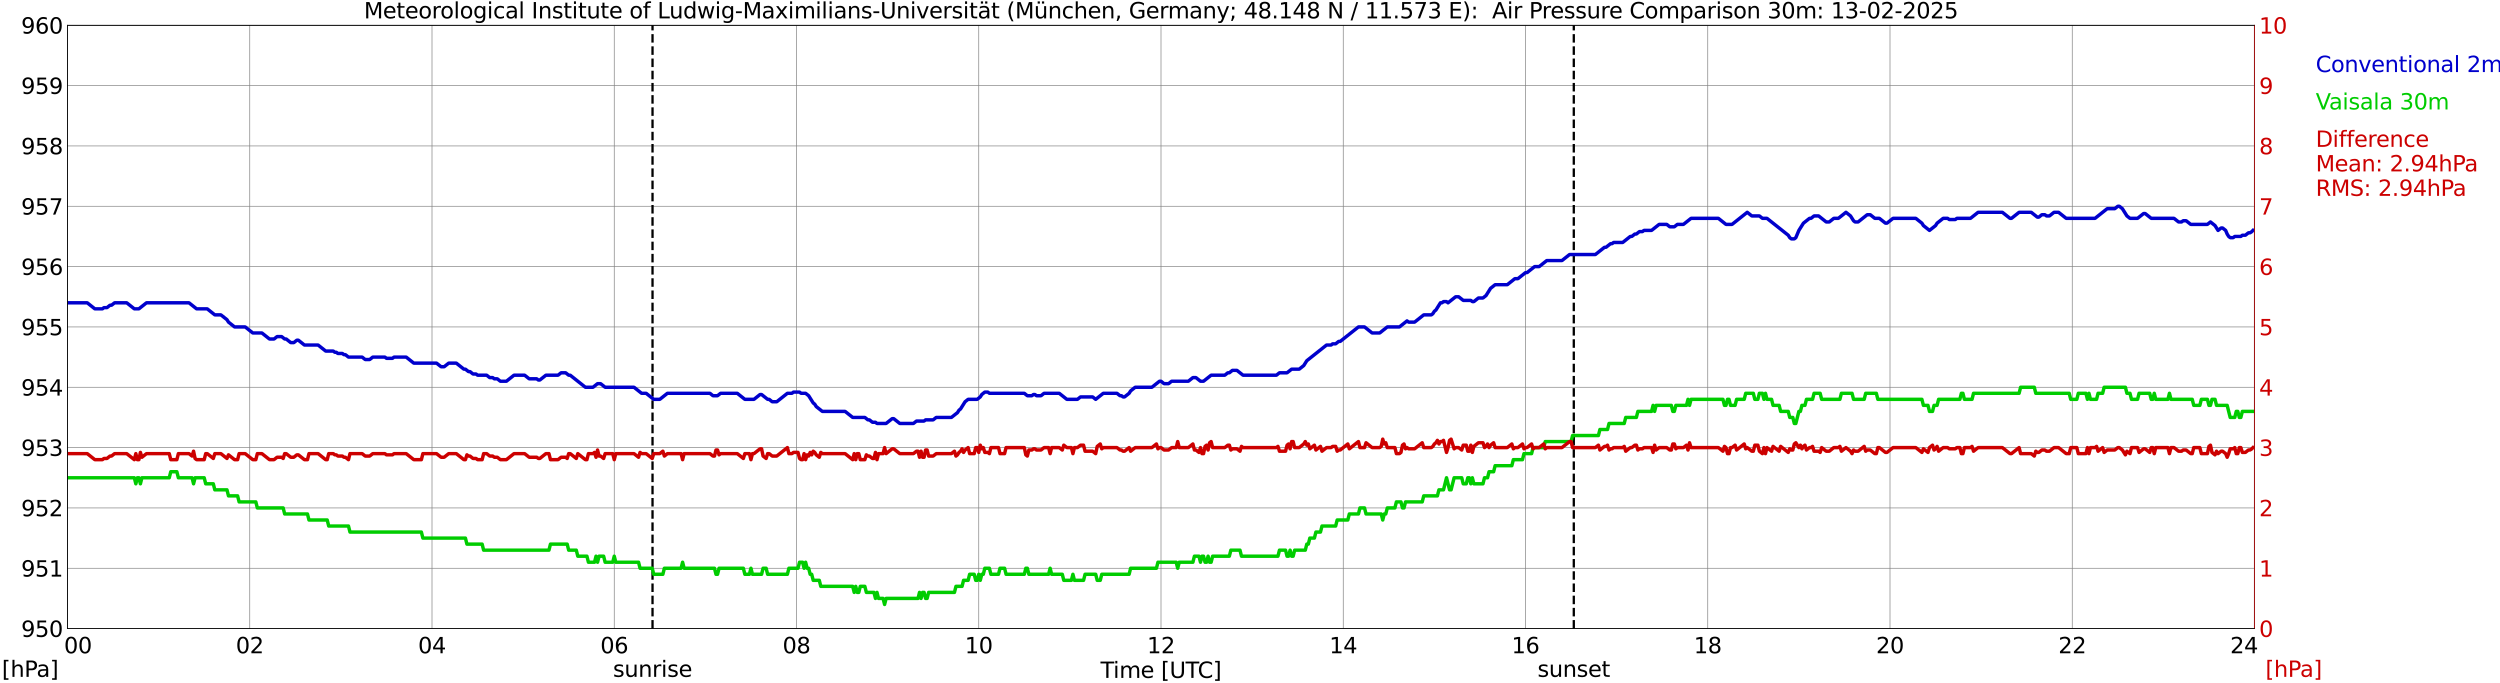 <?xml version="1.0" encoding="utf-8" standalone="no"?>
<!DOCTYPE svg PUBLIC "-//W3C//DTD SVG 1.1//EN"
  "http://www.w3.org/Graphics/SVG/1.1/DTD/svg11.dtd">
<svg xmlns:xlink="http://www.w3.org/1999/xlink" width="1085.4pt" height="296.64pt" viewBox="0 0 1085.4 296.64" xmlns="http://www.w3.org/2000/svg" version="1.1">
 <defs>
  <style type="text/css">*{stroke-linejoin: round; stroke-linecap: butt}</style>
 </defs>
 <g id="figure_1">
  <g id="patch_1">
   <path d="M 0 296.64 
L 1085.4 296.64 
L 1085.4 0 
L 0 0 
z
" style="fill: #ffffff"/>
  </g>
  <g id="axes_1">
   <g id="patch_2">
    <path d="M 29.306 272.909 
L 978.814 272.909 
L 978.814 10.976 
L 29.306 10.976 
z
" style="fill: #ffffff"/>
   </g>
   <g id="patch_3">
    <path d="M 978.814 272.909 
L 978.814 272.909 
L 978.814 10.976 
L 978.814 10.976 
z
" clip-path="url(#p4b30c815bf)" style="fill: #d3d3d3; opacity: 0.25; stroke: #d3d3d3; stroke-linejoin: miter"/>
   </g>
   <g id="matplotlib.axis_1">
    <g id="xtick_1">
     <g id="line2d_1">
      <path d="M 29.306 272.909 
L 29.306 10.976 
" clip-path="url(#p4b30c815bf)" style="fill: none; stroke: #808080; stroke-width: 0.3; stroke-linecap: square"/>
     </g>
     <g id="line2d_2"/>
     <g id="text_1">
      <!--    00 -->
      <g transform="translate(18.733 283.627) scale(0.095 -0.095)">
       <defs>
        <path id="DejaVuSans-20" transform="scale(0.016)"/>
        <path id="DejaVuSans-30" d="M 2034 4250 
Q 1547 4250 1301 3770 
Q 1056 3291 1056 2328 
Q 1056 1369 1301 889 
Q 1547 409 2034 409 
Q 2525 409 2770 889 
Q 3016 1369 3016 2328 
Q 3016 3291 2770 3770 
Q 2525 4250 2034 4250 
z
M 2034 4750 
Q 2819 4750 3233 4129 
Q 3647 3509 3647 2328 
Q 3647 1150 3233 529 
Q 2819 -91 2034 -91 
Q 1250 -91 836 529 
Q 422 1150 422 2328 
Q 422 3509 836 4129 
Q 1250 4750 2034 4750 
z
" transform="scale(0.016)"/>
       </defs>
       <use xlink:href="#DejaVuSans-20"/>
       <use xlink:href="#DejaVuSans-20" transform="translate(31.787 0)"/>
       <use xlink:href="#DejaVuSans-20" transform="translate(63.574 0)"/>
       <use xlink:href="#DejaVuSans-30" transform="translate(95.361 0)"/>
       <use xlink:href="#DejaVuSans-30" transform="translate(158.984 0)"/>
      </g>
     </g>
    </g>
    <g id="xtick_2">
     <g id="line2d_3">
      <path d="M 108.431 272.909 
L 108.431 10.976 
" clip-path="url(#p4b30c815bf)" style="fill: none; stroke: #808080; stroke-width: 0.3; stroke-linecap: square"/>
     </g>
     <g id="line2d_4"/>
     <g id="text_2">
      <!-- 02 -->
      <g transform="translate(102.387 283.627) scale(0.095 -0.095)">
       <defs>
        <path id="DejaVuSans-32" d="M 1228 531 
L 3431 531 
L 3431 0 
L 469 0 
L 469 531 
Q 828 903 1448 1529 
Q 2069 2156 2228 2338 
Q 2531 2678 2651 2914 
Q 2772 3150 2772 3378 
Q 2772 3750 2511 3984 
Q 2250 4219 1831 4219 
Q 1534 4219 1204 4116 
Q 875 4013 500 3803 
L 500 4441 
Q 881 4594 1212 4672 
Q 1544 4750 1819 4750 
Q 2544 4750 2975 4387 
Q 3406 4025 3406 3419 
Q 3406 3131 3298 2873 
Q 3191 2616 2906 2266 
Q 2828 2175 2409 1742 
Q 1991 1309 1228 531 
z
" transform="scale(0.016)"/>
       </defs>
       <use xlink:href="#DejaVuSans-30"/>
       <use xlink:href="#DejaVuSans-32" transform="translate(63.623 0)"/>
      </g>
     </g>
    </g>
    <g id="xtick_3">
     <g id="line2d_5">
      <path d="M 187.557 272.909 
L 187.557 10.976 
" clip-path="url(#p4b30c815bf)" style="fill: none; stroke: #808080; stroke-width: 0.3; stroke-linecap: square"/>
     </g>
     <g id="line2d_6"/>
     <g id="text_3">
      <!-- 04 -->
      <g transform="translate(181.513 283.627) scale(0.095 -0.095)">
       <defs>
        <path id="DejaVuSans-34" d="M 2419 4116 
L 825 1625 
L 2419 1625 
L 2419 4116 
z
M 2253 4666 
L 3047 4666 
L 3047 1625 
L 3713 1625 
L 3713 1100 
L 3047 1100 
L 3047 0 
L 2419 0 
L 2419 1100 
L 313 1100 
L 313 1709 
L 2253 4666 
z
" transform="scale(0.016)"/>
       </defs>
       <use xlink:href="#DejaVuSans-30"/>
       <use xlink:href="#DejaVuSans-34" transform="translate(63.623 0)"/>
      </g>
     </g>
    </g>
    <g id="xtick_4">
     <g id="line2d_7">
      <path d="M 266.683 272.909 
L 266.683 10.976 
" clip-path="url(#p4b30c815bf)" style="fill: none; stroke: #808080; stroke-width: 0.3; stroke-linecap: square"/>
     </g>
     <g id="line2d_8"/>
     <g id="text_4">
      <!-- 06 -->
      <g transform="translate(260.638 283.627) scale(0.095 -0.095)">
       <defs>
        <path id="DejaVuSans-36" d="M 2113 2584 
Q 1688 2584 1439 2293 
Q 1191 2003 1191 1497 
Q 1191 994 1439 701 
Q 1688 409 2113 409 
Q 2538 409 2786 701 
Q 3034 994 3034 1497 
Q 3034 2003 2786 2293 
Q 2538 2584 2113 2584 
z
M 3366 4563 
L 3366 3988 
Q 3128 4100 2886 4159 
Q 2644 4219 2406 4219 
Q 1781 4219 1451 3797 
Q 1122 3375 1075 2522 
Q 1259 2794 1537 2939 
Q 1816 3084 2150 3084 
Q 2853 3084 3261 2657 
Q 3669 2231 3669 1497 
Q 3669 778 3244 343 
Q 2819 -91 2113 -91 
Q 1303 -91 875 529 
Q 447 1150 447 2328 
Q 447 3434 972 4092 
Q 1497 4750 2381 4750 
Q 2619 4750 2861 4703 
Q 3103 4656 3366 4563 
z
" transform="scale(0.016)"/>
       </defs>
       <use xlink:href="#DejaVuSans-30"/>
       <use xlink:href="#DejaVuSans-36" transform="translate(63.623 0)"/>
      </g>
     </g>
    </g>
    <g id="xtick_5">
     <g id="line2d_9">
      <path d="M 345.808 272.909 
L 345.808 10.976 
" clip-path="url(#p4b30c815bf)" style="fill: none; stroke: #808080; stroke-width: 0.3; stroke-linecap: square"/>
     </g>
     <g id="line2d_10"/>
     <g id="text_5">
      <!-- 08 -->
      <g transform="translate(339.764 283.627) scale(0.095 -0.095)">
       <defs>
        <path id="DejaVuSans-38" d="M 2034 2216 
Q 1584 2216 1326 1975 
Q 1069 1734 1069 1313 
Q 1069 891 1326 650 
Q 1584 409 2034 409 
Q 2484 409 2743 651 
Q 3003 894 3003 1313 
Q 3003 1734 2745 1975 
Q 2488 2216 2034 2216 
z
M 1403 2484 
Q 997 2584 770 2862 
Q 544 3141 544 3541 
Q 544 4100 942 4425 
Q 1341 4750 2034 4750 
Q 2731 4750 3128 4425 
Q 3525 4100 3525 3541 
Q 3525 3141 3298 2862 
Q 3072 2584 2669 2484 
Q 3125 2378 3379 2068 
Q 3634 1759 3634 1313 
Q 3634 634 3220 271 
Q 2806 -91 2034 -91 
Q 1263 -91 848 271 
Q 434 634 434 1313 
Q 434 1759 690 2068 
Q 947 2378 1403 2484 
z
M 1172 3481 
Q 1172 3119 1398 2916 
Q 1625 2713 2034 2713 
Q 2441 2713 2670 2916 
Q 2900 3119 2900 3481 
Q 2900 3844 2670 4047 
Q 2441 4250 2034 4250 
Q 1625 4250 1398 4047 
Q 1172 3844 1172 3481 
z
" transform="scale(0.016)"/>
       </defs>
       <use xlink:href="#DejaVuSans-30"/>
       <use xlink:href="#DejaVuSans-38" transform="translate(63.623 0)"/>
      </g>
     </g>
    </g>
    <g id="xtick_6">
     <g id="line2d_11">
      <path d="M 424.934 272.909 
L 424.934 10.976 
" clip-path="url(#p4b30c815bf)" style="fill: none; stroke: #808080; stroke-width: 0.3; stroke-linecap: square"/>
     </g>
     <g id="line2d_12"/>
     <g id="text_6">
      <!-- 10 -->
      <g transform="translate(418.89 283.627) scale(0.095 -0.095)">
       <defs>
        <path id="DejaVuSans-31" d="M 794 531 
L 1825 531 
L 1825 4091 
L 703 3866 
L 703 4441 
L 1819 4666 
L 2450 4666 
L 2450 531 
L 3481 531 
L 3481 0 
L 794 0 
L 794 531 
z
" transform="scale(0.016)"/>
       </defs>
       <use xlink:href="#DejaVuSans-31"/>
       <use xlink:href="#DejaVuSans-30" transform="translate(63.623 0)"/>
      </g>
     </g>
    </g>
    <g id="xtick_7">
     <g id="line2d_13">
      <path d="M 504.06 272.909 
L 504.06 10.976 
" clip-path="url(#p4b30c815bf)" style="fill: none; stroke: #808080; stroke-width: 0.3; stroke-linecap: square"/>
     </g>
     <g id="line2d_14"/>
     <g id="text_7">
      <!-- 12 -->
      <g transform="translate(498.015 283.627) scale(0.095 -0.095)">
       <use xlink:href="#DejaVuSans-31"/>
       <use xlink:href="#DejaVuSans-32" transform="translate(63.623 0)"/>
      </g>
     </g>
    </g>
    <g id="xtick_8">
     <g id="line2d_15">
      <path d="M 583.185 272.909 
L 583.185 10.976 
" clip-path="url(#p4b30c815bf)" style="fill: none; stroke: #808080; stroke-width: 0.3; stroke-linecap: square"/>
     </g>
     <g id="line2d_16"/>
     <g id="text_8">
      <!-- 14 -->
      <g transform="translate(577.141 283.627) scale(0.095 -0.095)">
       <use xlink:href="#DejaVuSans-31"/>
       <use xlink:href="#DejaVuSans-34" transform="translate(63.623 0)"/>
      </g>
     </g>
    </g>
    <g id="xtick_9">
     <g id="line2d_17">
      <path d="M 662.311 272.909 
L 662.311 10.976 
" clip-path="url(#p4b30c815bf)" style="fill: none; stroke: #808080; stroke-width: 0.3; stroke-linecap: square"/>
     </g>
     <g id="line2d_18"/>
     <g id="text_9">
      <!-- 16 -->
      <g transform="translate(656.267 283.627) scale(0.095 -0.095)">
       <use xlink:href="#DejaVuSans-31"/>
       <use xlink:href="#DejaVuSans-36" transform="translate(63.623 0)"/>
      </g>
     </g>
    </g>
    <g id="xtick_10">
     <g id="line2d_19">
      <path d="M 741.437 272.909 
L 741.437 10.976 
" clip-path="url(#p4b30c815bf)" style="fill: none; stroke: #808080; stroke-width: 0.3; stroke-linecap: square"/>
     </g>
     <g id="line2d_20"/>
     <g id="text_10">
      <!-- 18 -->
      <g transform="translate(735.392 283.627) scale(0.095 -0.095)">
       <use xlink:href="#DejaVuSans-31"/>
       <use xlink:href="#DejaVuSans-38" transform="translate(63.623 0)"/>
      </g>
     </g>
    </g>
    <g id="xtick_11">
     <g id="line2d_21">
      <path d="M 820.562 272.909 
L 820.562 10.976 
" clip-path="url(#p4b30c815bf)" style="fill: none; stroke: #808080; stroke-width: 0.3; stroke-linecap: square"/>
     </g>
     <g id="line2d_22"/>
     <g id="text_11">
      <!-- 20 -->
      <g transform="translate(814.518 283.627) scale(0.095 -0.095)">
       <use xlink:href="#DejaVuSans-32"/>
       <use xlink:href="#DejaVuSans-30" transform="translate(63.623 0)"/>
      </g>
     </g>
    </g>
    <g id="xtick_12">
     <g id="line2d_23">
      <path d="M 899.688 272.909 
L 899.688 10.976 
" clip-path="url(#p4b30c815bf)" style="fill: none; stroke: #808080; stroke-width: 0.3; stroke-linecap: square"/>
     </g>
     <g id="line2d_24"/>
     <g id="text_12">
      <!-- 22 -->
      <g transform="translate(893.644 283.627) scale(0.095 -0.095)">
       <use xlink:href="#DejaVuSans-32"/>
       <use xlink:href="#DejaVuSans-32" transform="translate(63.623 0)"/>
      </g>
     </g>
    </g>
    <g id="xtick_13">
     <g id="line2d_25">
      <path d="M 978.814 272.909 
L 978.814 10.976 
" clip-path="url(#p4b30c815bf)" style="fill: none; stroke: #808080; stroke-width: 0.3; stroke-linecap: square"/>
     </g>
     <g id="line2d_26"/>
     <g id="text_13">
      <!-- 24    -->
      <g transform="translate(968.241 283.627) scale(0.095 -0.095)">
       <use xlink:href="#DejaVuSans-32"/>
       <use xlink:href="#DejaVuSans-34" transform="translate(63.623 0)"/>
       <use xlink:href="#DejaVuSans-20" transform="translate(127.246 0)"/>
       <use xlink:href="#DejaVuSans-20" transform="translate(159.033 0)"/>
       <use xlink:href="#DejaVuSans-20" transform="translate(190.82 0)"/>
      </g>
     </g>
    </g>
    <g id="text_14">
     <!-- Time [UTC] -->
     <g transform="translate(477.806 294.322) scale(0.095 -0.095)">
      <defs>
       <path id="DejaVuSans-54" d="M -19 4666 
L 3928 4666 
L 3928 4134 
L 2272 4134 
L 2272 0 
L 1638 0 
L 1638 4134 
L -19 4134 
L -19 4666 
z
" transform="scale(0.016)"/>
       <path id="DejaVuSans-69" d="M 603 3500 
L 1178 3500 
L 1178 0 
L 603 0 
L 603 3500 
z
M 603 4863 
L 1178 4863 
L 1178 4134 
L 603 4134 
L 603 4863 
z
" transform="scale(0.016)"/>
       <path id="DejaVuSans-6d" d="M 3328 2828 
Q 3544 3216 3844 3400 
Q 4144 3584 4550 3584 
Q 5097 3584 5394 3201 
Q 5691 2819 5691 2113 
L 5691 0 
L 5113 0 
L 5113 2094 
Q 5113 2597 4934 2840 
Q 4756 3084 4391 3084 
Q 3944 3084 3684 2787 
Q 3425 2491 3425 1978 
L 3425 0 
L 2847 0 
L 2847 2094 
Q 2847 2600 2669 2842 
Q 2491 3084 2119 3084 
Q 1678 3084 1418 2786 
Q 1159 2488 1159 1978 
L 1159 0 
L 581 0 
L 581 3500 
L 1159 3500 
L 1159 2956 
Q 1356 3278 1631 3431 
Q 1906 3584 2284 3584 
Q 2666 3584 2933 3390 
Q 3200 3197 3328 2828 
z
" transform="scale(0.016)"/>
       <path id="DejaVuSans-65" d="M 3597 1894 
L 3597 1613 
L 953 1613 
Q 991 1019 1311 708 
Q 1631 397 2203 397 
Q 2534 397 2845 478 
Q 3156 559 3463 722 
L 3463 178 
Q 3153 47 2828 -22 
Q 2503 -91 2169 -91 
Q 1331 -91 842 396 
Q 353 884 353 1716 
Q 353 2575 817 3079 
Q 1281 3584 2069 3584 
Q 2775 3584 3186 3129 
Q 3597 2675 3597 1894 
z
M 3022 2063 
Q 3016 2534 2758 2815 
Q 2500 3097 2075 3097 
Q 1594 3097 1305 2825 
Q 1016 2553 972 2059 
L 3022 2063 
z
" transform="scale(0.016)"/>
       <path id="DejaVuSans-5b" d="M 550 4863 
L 1875 4863 
L 1875 4416 
L 1125 4416 
L 1125 -397 
L 1875 -397 
L 1875 -844 
L 550 -844 
L 550 4863 
z
" transform="scale(0.016)"/>
       <path id="DejaVuSans-55" d="M 556 4666 
L 1191 4666 
L 1191 1831 
Q 1191 1081 1462 751 
Q 1734 422 2344 422 
Q 2950 422 3222 751 
Q 3494 1081 3494 1831 
L 3494 4666 
L 4128 4666 
L 4128 1753 
Q 4128 841 3676 375 
Q 3225 -91 2344 -91 
Q 1459 -91 1007 375 
Q 556 841 556 1753 
L 556 4666 
z
" transform="scale(0.016)"/>
       <path id="DejaVuSans-43" d="M 4122 4306 
L 4122 3641 
Q 3803 3938 3442 4084 
Q 3081 4231 2675 4231 
Q 1875 4231 1450 3742 
Q 1025 3253 1025 2328 
Q 1025 1406 1450 917 
Q 1875 428 2675 428 
Q 3081 428 3442 575 
Q 3803 722 4122 1019 
L 4122 359 
Q 3791 134 3420 21 
Q 3050 -91 2638 -91 
Q 1578 -91 968 557 
Q 359 1206 359 2328 
Q 359 3453 968 4101 
Q 1578 4750 2638 4750 
Q 3056 4750 3426 4639 
Q 3797 4528 4122 4306 
z
" transform="scale(0.016)"/>
       <path id="DejaVuSans-5d" d="M 1947 4863 
L 1947 -844 
L 622 -844 
L 622 -397 
L 1369 -397 
L 1369 4416 
L 622 4416 
L 622 4863 
L 1947 4863 
z
" transform="scale(0.016)"/>
      </defs>
      <use xlink:href="#DejaVuSans-54"/>
      <use xlink:href="#DejaVuSans-69" transform="translate(57.959 0)"/>
      <use xlink:href="#DejaVuSans-6d" transform="translate(85.742 0)"/>
      <use xlink:href="#DejaVuSans-65" transform="translate(183.154 0)"/>
      <use xlink:href="#DejaVuSans-20" transform="translate(244.678 0)"/>
      <use xlink:href="#DejaVuSans-5b" transform="translate(276.465 0)"/>
      <use xlink:href="#DejaVuSans-55" transform="translate(315.479 0)"/>
      <use xlink:href="#DejaVuSans-54" transform="translate(388.672 0)"/>
      <use xlink:href="#DejaVuSans-43" transform="translate(443.881 0)"/>
      <use xlink:href="#DejaVuSans-5d" transform="translate(513.705 0)"/>
     </g>
    </g>
   </g>
   <g id="matplotlib.axis_2">
    <g id="ytick_1">
     <g id="line2d_27">
      <path d="M 29.306 272.909 
L 978.814 272.909 
" clip-path="url(#p4b30c815bf)" style="fill: none; stroke: #808080; stroke-width: 0.3; stroke-linecap: square"/>
     </g>
     <g id="line2d_28"/>
     <g id="text_15">
      <!-- 950 -->
      <g transform="translate(9.173 276.518) scale(0.095 -0.095)">
       <defs>
        <path id="DejaVuSans-39" d="M 703 97 
L 703 672 
Q 941 559 1184 500 
Q 1428 441 1663 441 
Q 2288 441 2617 861 
Q 2947 1281 2994 2138 
Q 2813 1869 2534 1725 
Q 2256 1581 1919 1581 
Q 1219 1581 811 2004 
Q 403 2428 403 3163 
Q 403 3881 828 4315 
Q 1253 4750 1959 4750 
Q 2769 4750 3195 4129 
Q 3622 3509 3622 2328 
Q 3622 1225 3098 567 
Q 2575 -91 1691 -91 
Q 1453 -91 1209 -44 
Q 966 3 703 97 
z
M 1959 2075 
Q 2384 2075 2632 2365 
Q 2881 2656 2881 3163 
Q 2881 3666 2632 3958 
Q 2384 4250 1959 4250 
Q 1534 4250 1286 3958 
Q 1038 3666 1038 3163 
Q 1038 2656 1286 2365 
Q 1534 2075 1959 2075 
z
" transform="scale(0.016)"/>
        <path id="DejaVuSans-35" d="M 691 4666 
L 3169 4666 
L 3169 4134 
L 1269 4134 
L 1269 2991 
Q 1406 3038 1543 3061 
Q 1681 3084 1819 3084 
Q 2600 3084 3056 2656 
Q 3513 2228 3513 1497 
Q 3513 744 3044 326 
Q 2575 -91 1722 -91 
Q 1428 -91 1123 -41 
Q 819 9 494 109 
L 494 744 
Q 775 591 1075 516 
Q 1375 441 1709 441 
Q 2250 441 2565 725 
Q 2881 1009 2881 1497 
Q 2881 1984 2565 2268 
Q 2250 2553 1709 2553 
Q 1456 2553 1204 2497 
Q 953 2441 691 2322 
L 691 4666 
z
" transform="scale(0.016)"/>
       </defs>
       <use xlink:href="#DejaVuSans-39"/>
       <use xlink:href="#DejaVuSans-35" transform="translate(63.623 0)"/>
       <use xlink:href="#DejaVuSans-30" transform="translate(127.246 0)"/>
      </g>
     </g>
    </g>
    <g id="ytick_2">
     <g id="line2d_29">
      <path d="M 29.306 246.715 
L 978.814 246.715 
" clip-path="url(#p4b30c815bf)" style="fill: none; stroke: #808080; stroke-width: 0.3; stroke-linecap: square"/>
     </g>
     <g id="line2d_30"/>
     <g id="text_16">
      <!-- 951 -->
      <g transform="translate(9.173 250.325) scale(0.095 -0.095)">
       <use xlink:href="#DejaVuSans-39"/>
       <use xlink:href="#DejaVuSans-35" transform="translate(63.623 0)"/>
       <use xlink:href="#DejaVuSans-31" transform="translate(127.246 0)"/>
      </g>
     </g>
    </g>
    <g id="ytick_3">
     <g id="line2d_31">
      <path d="M 29.306 220.522 
L 978.814 220.522 
" clip-path="url(#p4b30c815bf)" style="fill: none; stroke: #808080; stroke-width: 0.3; stroke-linecap: square"/>
     </g>
     <g id="line2d_32"/>
     <g id="text_17">
      <!-- 952 -->
      <g transform="translate(9.173 224.131) scale(0.095 -0.095)">
       <use xlink:href="#DejaVuSans-39"/>
       <use xlink:href="#DejaVuSans-35" transform="translate(63.623 0)"/>
       <use xlink:href="#DejaVuSans-32" transform="translate(127.246 0)"/>
      </g>
     </g>
    </g>
    <g id="ytick_4">
     <g id="line2d_33">
      <path d="M 29.306 194.329 
L 978.814 194.329 
" clip-path="url(#p4b30c815bf)" style="fill: none; stroke: #808080; stroke-width: 0.3; stroke-linecap: square"/>
     </g>
     <g id="line2d_34"/>
     <g id="text_18">
      <!-- 953 -->
      <g transform="translate(9.173 197.938) scale(0.095 -0.095)">
       <defs>
        <path id="DejaVuSans-33" d="M 2597 2516 
Q 3050 2419 3304 2112 
Q 3559 1806 3559 1356 
Q 3559 666 3084 287 
Q 2609 -91 1734 -91 
Q 1441 -91 1130 -33 
Q 819 25 488 141 
L 488 750 
Q 750 597 1062 519 
Q 1375 441 1716 441 
Q 2309 441 2620 675 
Q 2931 909 2931 1356 
Q 2931 1769 2642 2001 
Q 2353 2234 1838 2234 
L 1294 2234 
L 1294 2753 
L 1863 2753 
Q 2328 2753 2575 2939 
Q 2822 3125 2822 3475 
Q 2822 3834 2567 4026 
Q 2313 4219 1838 4219 
Q 1578 4219 1281 4162 
Q 984 4106 628 3988 
L 628 4550 
Q 988 4650 1302 4700 
Q 1616 4750 1894 4750 
Q 2613 4750 3031 4423 
Q 3450 4097 3450 3541 
Q 3450 3153 3228 2886 
Q 3006 2619 2597 2516 
z
" transform="scale(0.016)"/>
       </defs>
       <use xlink:href="#DejaVuSans-39"/>
       <use xlink:href="#DejaVuSans-35" transform="translate(63.623 0)"/>
       <use xlink:href="#DejaVuSans-33" transform="translate(127.246 0)"/>
      </g>
     </g>
    </g>
    <g id="ytick_5">
     <g id="line2d_35">
      <path d="M 29.306 168.136 
L 978.814 168.136 
" clip-path="url(#p4b30c815bf)" style="fill: none; stroke: #808080; stroke-width: 0.3; stroke-linecap: square"/>
     </g>
     <g id="line2d_36"/>
     <g id="text_19">
      <!-- 954 -->
      <g transform="translate(9.173 171.745) scale(0.095 -0.095)">
       <use xlink:href="#DejaVuSans-39"/>
       <use xlink:href="#DejaVuSans-35" transform="translate(63.623 0)"/>
       <use xlink:href="#DejaVuSans-34" transform="translate(127.246 0)"/>
      </g>
     </g>
    </g>
    <g id="ytick_6">
     <g id="line2d_37">
      <path d="M 29.306 141.942 
L 978.814 141.942 
" clip-path="url(#p4b30c815bf)" style="fill: none; stroke: #808080; stroke-width: 0.3; stroke-linecap: square"/>
     </g>
     <g id="line2d_38"/>
     <g id="text_20">
      <!-- 955 -->
      <g transform="translate(9.173 145.551) scale(0.095 -0.095)">
       <use xlink:href="#DejaVuSans-39"/>
       <use xlink:href="#DejaVuSans-35" transform="translate(63.623 0)"/>
       <use xlink:href="#DejaVuSans-35" transform="translate(127.246 0)"/>
      </g>
     </g>
    </g>
    <g id="ytick_7">
     <g id="line2d_39">
      <path d="M 29.306 115.749 
L 978.814 115.749 
" clip-path="url(#p4b30c815bf)" style="fill: none; stroke: #808080; stroke-width: 0.3; stroke-linecap: square"/>
     </g>
     <g id="line2d_40"/>
     <g id="text_21">
      <!-- 956 -->
      <g transform="translate(9.173 119.358) scale(0.095 -0.095)">
       <use xlink:href="#DejaVuSans-39"/>
       <use xlink:href="#DejaVuSans-35" transform="translate(63.623 0)"/>
       <use xlink:href="#DejaVuSans-36" transform="translate(127.246 0)"/>
      </g>
     </g>
    </g>
    <g id="ytick_8">
     <g id="line2d_41">
      <path d="M 29.306 89.556 
L 978.814 89.556 
" clip-path="url(#p4b30c815bf)" style="fill: none; stroke: #808080; stroke-width: 0.3; stroke-linecap: square"/>
     </g>
     <g id="line2d_42"/>
     <g id="text_22">
      <!-- 957 -->
      <g transform="translate(9.173 93.165) scale(0.095 -0.095)">
       <defs>
        <path id="DejaVuSans-37" d="M 525 4666 
L 3525 4666 
L 3525 4397 
L 1831 0 
L 1172 0 
L 2766 4134 
L 525 4134 
L 525 4666 
z
" transform="scale(0.016)"/>
       </defs>
       <use xlink:href="#DejaVuSans-39"/>
       <use xlink:href="#DejaVuSans-35" transform="translate(63.623 0)"/>
       <use xlink:href="#DejaVuSans-37" transform="translate(127.246 0)"/>
      </g>
     </g>
    </g>
    <g id="ytick_9">
     <g id="line2d_43">
      <path d="M 29.306 63.362 
L 978.814 63.362 
" clip-path="url(#p4b30c815bf)" style="fill: none; stroke: #808080; stroke-width: 0.3; stroke-linecap: square"/>
     </g>
     <g id="line2d_44"/>
     <g id="text_23">
      <!-- 958 -->
      <g transform="translate(9.173 66.972) scale(0.095 -0.095)">
       <use xlink:href="#DejaVuSans-39"/>
       <use xlink:href="#DejaVuSans-35" transform="translate(63.623 0)"/>
       <use xlink:href="#DejaVuSans-38" transform="translate(127.246 0)"/>
      </g>
     </g>
    </g>
    <g id="ytick_10">
     <g id="line2d_45">
      <path d="M 29.306 37.169 
L 978.814 37.169 
" clip-path="url(#p4b30c815bf)" style="fill: none; stroke: #808080; stroke-width: 0.3; stroke-linecap: square"/>
     </g>
     <g id="line2d_46"/>
     <g id="text_24">
      <!-- 959 -->
      <g transform="translate(9.173 40.778) scale(0.095 -0.095)">
       <use xlink:href="#DejaVuSans-39"/>
       <use xlink:href="#DejaVuSans-35" transform="translate(63.623 0)"/>
       <use xlink:href="#DejaVuSans-39" transform="translate(127.246 0)"/>
      </g>
     </g>
    </g>
    <g id="ytick_11">
     <g id="line2d_47">
      <path d="M 29.306 10.976 
L 978.814 10.976 
" clip-path="url(#p4b30c815bf)" style="fill: none; stroke: #808080; stroke-width: 0.3; stroke-linecap: square"/>
     </g>
     <g id="line2d_48"/>
     <g id="text_25">
      <!-- 960 -->
      <g transform="translate(9.173 14.585) scale(0.095 -0.095)">
       <use xlink:href="#DejaVuSans-39"/>
       <use xlink:href="#DejaVuSans-36" transform="translate(63.623 0)"/>
       <use xlink:href="#DejaVuSans-30" transform="translate(127.246 0)"/>
      </g>
     </g>
    </g>
   </g>
   <g id="line2d_49">
    <path d="M 283.299 272.909 
L 283.299 10.976 
" clip-path="url(#p4b30c815bf)" style="fill: none; stroke-dasharray: 3.7,1.6; stroke-dashoffset: 0; stroke: #000000"/>
   </g>
   <g id="line2d_50">
    <path d="M 683.279 272.909 
L 683.279 10.976 
" clip-path="url(#p4b30c815bf)" style="fill: none; stroke-dasharray: 3.7,1.6; stroke-dashoffset: 0; stroke: #000000"/>
   </g>
   <g id="line2d_51">
    <path d="M 29.306 131.465 
L 37.878 131.465 
L 41.175 134.084 
L 44.472 134.084 
L 45.131 133.56 
L 46.45 133.56 
L 47.768 132.513 
L 48.428 132.513 
L 49.747 131.465 
L 55.022 131.465 
L 58.319 134.084 
L 60.297 134.084 
L 63.594 131.465 
L 82.056 131.465 
L 85.353 134.084 
L 89.969 134.084 
L 93.266 136.704 
L 95.903 136.704 
L 98.541 138.799 
L 99.2 139.847 
L 101.838 141.942 
L 106.453 141.942 
L 109.75 144.562 
L 113.707 144.562 
L 117.003 147.181 
L 118.982 147.181 
L 120.3 146.133 
L 122.278 146.133 
L 123.597 147.181 
L 124.257 147.181 
L 126.235 148.753 
L 127.553 148.753 
L 128.872 147.705 
L 129.532 147.705 
L 132.169 149.8 
L 138.104 149.8 
L 141.4 152.42 
L 144.697 152.42 
L 145.357 152.943 
L 146.016 152.943 
L 146.676 153.467 
L 148.654 153.467 
L 149.313 153.991 
L 149.972 153.991 
L 151.291 155.039 
L 157.226 155.039 
L 158.544 156.087 
L 160.523 156.087 
L 161.841 155.039 
L 167.116 155.039 
L 167.776 155.563 
L 170.413 155.563 
L 171.073 155.039 
L 176.348 155.039 
L 179.645 157.658 
L 189.535 157.658 
L 191.513 159.23 
L 192.832 159.23 
L 194.81 157.658 
L 198.107 157.658 
L 201.404 160.278 
L 202.063 160.278 
L 203.382 161.325 
L 204.042 161.325 
L 205.36 162.373 
L 206.679 162.373 
L 207.339 162.897 
L 211.295 162.897 
L 212.614 163.945 
L 213.932 163.945 
L 214.592 164.468 
L 215.91 164.468 
L 217.229 165.516 
L 219.867 165.516 
L 223.164 162.897 
L 227.779 162.897 
L 229.757 164.468 
L 233.054 164.468 
L 233.714 164.992 
L 234.373 164.992 
L 237.011 162.897 
L 242.286 162.897 
L 243.604 161.849 
L 245.583 161.849 
L 246.901 162.897 
L 247.561 162.897 
L 254.155 168.136 
L 257.451 168.136 
L 259.43 166.564 
L 260.748 166.564 
L 262.726 168.136 
L 275.255 168.136 
L 278.552 170.755 
L 280.53 170.755 
L 283.827 173.374 
L 286.464 173.374 
L 289.761 170.755 
L 308.224 170.755 
L 309.543 171.803 
L 311.521 171.803 
L 312.839 170.755 
L 320.093 170.755 
L 323.39 173.374 
L 327.346 173.374 
L 329.983 171.279 
L 330.643 171.279 
L 333.28 173.374 
L 333.94 173.374 
L 335.258 174.422 
L 337.236 174.422 
L 341.852 170.755 
L 343.83 170.755 
L 344.49 170.231 
L 347.127 170.231 
L 347.787 170.755 
L 349.765 170.755 
L 351.083 171.803 
L 353.062 174.946 
L 353.721 175.47 
L 354.38 176.517 
L 357.018 178.613 
L 366.909 178.613 
L 370.206 181.232 
L 375.481 181.232 
L 376.799 182.28 
L 377.459 182.28 
L 378.777 183.328 
L 380.096 183.328 
L 380.756 183.852 
L 384.712 183.852 
L 387.349 181.756 
L 388.009 181.756 
L 390.646 183.852 
L 396.581 183.852 
L 397.899 182.804 
L 401.196 182.804 
L 401.856 182.28 
L 405.153 182.28 
L 406.471 181.232 
L 413.065 181.232 
L 415.703 179.137 
L 416.362 178.089 
L 417.022 177.565 
L 419 174.422 
L 420.318 173.374 
L 424.275 173.374 
L 425.593 172.326 
L 426.253 171.279 
L 427.572 170.231 
L 428.89 170.231 
L 429.55 170.755 
L 444.716 170.755 
L 446.034 171.803 
L 448.012 171.803 
L 448.672 171.279 
L 449.331 171.279 
L 449.991 171.803 
L 451.969 171.803 
L 453.287 170.755 
L 459.881 170.755 
L 463.178 173.374 
L 467.794 173.374 
L 469.113 172.326 
L 474.388 172.326 
L 475.706 173.374 
L 479.003 170.755 
L 484.938 170.755 
L 486.256 171.803 
L 486.916 171.803 
L 487.575 172.326 
L 488.235 172.326 
L 490.213 170.755 
L 490.872 169.707 
L 492.85 168.136 
L 500.103 168.136 
L 503.4 165.516 
L 504.06 165.516 
L 505.379 166.564 
L 507.357 166.564 
L 508.675 165.516 
L 515.929 165.516 
L 517.907 163.945 
L 519.226 163.945 
L 521.204 165.516 
L 522.522 165.516 
L 525.819 162.897 
L 531.754 162.897 
L 533.073 161.849 
L 533.732 161.849 
L 535.051 160.801 
L 537.029 160.801 
L 539.666 162.897 
L 554.173 162.897 
L 555.491 161.849 
L 558.788 161.849 
L 560.766 160.278 
L 564.063 160.278 
L 566.042 158.706 
L 567.36 156.61 
L 575.932 149.8 
L 577.91 149.8 
L 578.57 149.276 
L 579.889 149.276 
L 581.207 148.229 
L 581.867 148.229 
L 589.779 141.942 
L 592.417 141.942 
L 595.714 144.562 
L 599.011 144.562 
L 602.307 141.942 
L 607.582 141.942 
L 610.879 139.323 
L 611.539 139.847 
L 614.176 139.847 
L 618.133 136.704 
L 621.429 136.704 
L 622.089 136.18 
L 622.748 135.132 
L 623.408 134.608 
L 625.386 131.465 
L 626.045 131.465 
L 626.705 130.941 
L 628.023 130.941 
L 628.683 131.465 
L 631.98 128.846 
L 633.298 128.846 
L 635.276 130.417 
L 638.573 130.417 
L 639.233 130.941 
L 639.892 130.941 
L 641.87 129.369 
L 643.848 129.369 
L 645.167 128.322 
L 647.145 125.179 
L 649.123 123.607 
L 654.399 123.607 
L 657.695 120.988 
L 659.014 120.988 
L 662.311 118.368 
L 662.97 118.368 
L 666.267 115.749 
L 668.246 115.749 
L 671.542 113.13 
L 678.136 113.13 
L 681.433 110.51 
L 692.643 110.51 
L 696.599 107.367 
L 697.258 107.367 
L 699.236 105.795 
L 699.896 105.795 
L 700.555 105.272 
L 704.511 105.272 
L 707.808 102.652 
L 708.468 102.652 
L 709.786 101.605 
L 710.446 101.605 
L 711.765 100.557 
L 713.083 100.557 
L 713.743 100.033 
L 717.04 100.033 
L 720.337 97.414 
L 723.633 97.414 
L 724.952 98.461 
L 726.93 98.461 
L 728.249 97.414 
L 730.887 97.414 
L 734.184 94.794 
L 746.052 94.794 
L 749.349 97.414 
L 751.987 97.414 
L 758.581 92.175 
L 760.559 93.747 
L 763.856 93.747 
L 765.174 94.794 
L 767.153 94.794 
L 776.384 102.128 
L 777.043 103.176 
L 777.703 103.7 
L 779.021 103.7 
L 779.681 103.176 
L 781 100.033 
L 782.978 96.89 
L 785.615 94.794 
L 786.275 94.794 
L 787.593 93.747 
L 789.572 93.747 
L 792.868 96.366 
L 794.187 96.366 
L 796.165 94.794 
L 798.143 94.794 
L 801.44 92.175 
L 803.419 93.747 
L 804.737 95.842 
L 805.397 96.366 
L 806.715 96.366 
L 810.672 93.223 
L 811.99 93.223 
L 813.969 94.794 
L 815.947 94.794 
L 818.584 96.89 
L 819.244 96.89 
L 821.881 94.794 
L 831.772 94.794 
L 834.409 96.89 
L 835.069 97.937 
L 837.706 100.033 
L 840.344 97.937 
L 841.003 96.89 
L 843.641 94.794 
L 845.619 94.794 
L 846.278 95.318 
L 848.916 95.318 
L 849.575 94.794 
L 855.51 94.794 
L 858.806 92.175 
L 869.357 92.175 
L 872.653 94.794 
L 873.313 94.794 
L 876.61 92.175 
L 881.885 92.175 
L 884.522 94.27 
L 885.182 94.27 
L 886.5 93.223 
L 887.819 93.223 
L 888.479 93.747 
L 889.797 93.747 
L 891.775 92.175 
L 893.754 92.175 
L 897.051 94.794 
L 909.579 94.794 
L 914.854 90.603 
L 918.151 90.603 
L 919.469 89.556 
L 920.129 89.556 
L 921.448 90.603 
L 923.426 93.747 
L 924.745 94.794 
L 928.041 94.794 
L 930.679 92.699 
L 931.338 92.699 
L 933.976 94.794 
L 943.867 94.794 
L 945.845 96.366 
L 947.163 96.366 
L 947.823 95.842 
L 949.142 95.842 
L 951.12 97.414 
L 958.373 97.414 
L 959.692 96.366 
L 961.67 97.937 
L 962.989 100.033 
L 964.307 98.985 
L 964.967 98.985 
L 966.285 100.033 
L 966.945 101.605 
L 967.604 102.652 
L 968.264 103.176 
L 969.582 103.176 
L 970.242 102.652 
L 972.879 102.652 
L 973.539 102.128 
L 974.857 102.128 
L 976.176 101.081 
L 976.836 101.081 
L 977.495 100.688 
L 978.154 100.033 
L 978.154 100.033 
" clip-path="url(#p4b30c815bf)" style="fill: none; stroke: #0000cc; stroke-width: 1.5; stroke-linecap: square"/>
   </g>
   <g id="line2d_52">
    <path d="M 29.965 207.426 
L 58.319 207.426 
L 58.978 210.045 
L 59.637 207.426 
L 60.297 207.426 
L 60.956 210.045 
L 61.615 207.426 
L 73.484 207.426 
L 74.144 204.806 
L 76.781 204.806 
L 77.441 207.426 
L 83.375 207.426 
L 84.034 210.045 
L 84.694 207.426 
L 88.65 207.426 
L 89.309 210.045 
L 92.606 210.045 
L 93.266 212.664 
L 98.541 212.664 
L 99.2 215.284 
L 103.156 215.284 
L 103.816 217.903 
L 111.069 217.903 
L 111.728 220.522 
L 122.938 220.522 
L 123.597 223.142 
L 133.488 223.142 
L 134.147 225.761 
L 142.06 225.761 
L 142.719 228.38 
L 151.291 228.38 
L 151.951 231 
L 182.941 231 
L 183.601 233.619 
L 202.063 233.619 
L 202.723 236.238 
L 209.317 236.238 
L 209.976 238.857 
L 238.329 238.857 
L 238.989 236.238 
L 246.242 236.238 
L 246.901 238.857 
L 250.198 238.857 
L 250.858 241.477 
L 254.814 241.477 
L 255.473 244.096 
L 258.111 244.096 
L 258.77 241.477 
L 259.43 244.096 
L 260.089 241.477 
L 262.067 241.477 
L 262.726 244.096 
L 266.023 244.096 
L 266.683 241.477 
L 267.342 244.096 
L 277.233 244.096 
L 277.892 246.715 
L 283.167 246.715 
L 283.827 249.335 
L 287.783 249.335 
L 288.442 246.715 
L 295.696 246.715 
L 296.355 244.096 
L 297.014 246.715 
L 310.202 246.715 
L 310.861 249.335 
L 311.521 249.335 
L 312.18 246.715 
L 322.73 246.715 
L 323.39 249.335 
L 325.368 249.335 
L 326.027 246.715 
L 326.686 249.335 
L 330.643 249.335 
L 331.302 246.715 
L 332.621 246.715 
L 333.28 249.335 
L 341.852 249.335 
L 342.512 246.715 
L 346.468 246.715 
L 347.127 244.096 
L 348.446 244.096 
L 349.105 246.715 
L 349.765 244.096 
L 350.424 246.715 
L 351.083 246.715 
L 351.743 249.335 
L 352.402 249.335 
L 353.062 251.954 
L 355.699 251.954 
L 356.359 254.573 
L 370.206 254.573 
L 370.865 257.193 
L 371.524 254.573 
L 372.184 257.193 
L 372.843 257.193 
L 373.502 254.573 
L 375.481 254.573 
L 376.14 257.193 
L 379.437 257.193 
L 380.096 259.812 
L 380.756 257.193 
L 381.415 259.812 
L 383.393 259.812 
L 384.053 262.431 
L 384.712 259.812 
L 398.559 259.812 
L 399.218 257.193 
L 399.878 259.812 
L 400.537 257.193 
L 401.196 257.193 
L 401.856 259.812 
L 402.515 259.812 
L 403.175 257.193 
L 414.384 257.193 
L 415.043 254.573 
L 417.681 254.573 
L 418.34 251.954 
L 420.318 251.954 
L 420.978 249.335 
L 422.956 249.335 
L 423.615 251.954 
L 424.275 251.954 
L 424.934 249.335 
L 425.593 251.954 
L 426.253 249.335 
L 426.912 249.335 
L 427.572 246.715 
L 429.55 246.715 
L 430.209 249.335 
L 433.506 249.335 
L 434.165 246.715 
L 436.144 246.715 
L 436.803 249.335 
L 444.716 249.335 
L 445.375 246.715 
L 446.034 246.715 
L 446.694 249.335 
L 455.266 249.335 
L 455.925 246.715 
L 456.584 249.335 
L 461.2 249.335 
L 461.859 251.954 
L 465.156 251.954 
L 465.816 249.335 
L 466.475 251.954 
L 470.431 251.954 
L 471.091 249.335 
L 475.706 249.335 
L 476.366 251.954 
L 477.685 251.954 
L 478.344 249.335 
L 490.213 249.335 
L 490.872 246.715 
L 502.082 246.715 
L 502.741 244.096 
L 510.654 244.096 
L 511.313 246.715 
L 511.972 244.096 
L 517.907 244.096 
L 518.566 241.477 
L 520.544 241.477 
L 521.204 244.096 
L 521.863 241.477 
L 522.522 241.477 
L 523.182 244.096 
L 523.841 244.096 
L 524.501 241.477 
L 525.16 244.096 
L 525.819 244.096 
L 526.479 241.477 
L 533.732 241.477 
L 534.391 238.857 
L 538.348 238.857 
L 539.007 241.477 
L 554.832 241.477 
L 555.491 238.857 
L 558.129 238.857 
L 558.788 241.477 
L 559.448 241.477 
L 560.107 238.857 
L 560.766 241.477 
L 561.426 241.477 
L 562.085 238.857 
L 566.701 238.857 
L 567.36 236.238 
L 568.02 236.238 
L 568.679 233.619 
L 570.657 233.619 
L 571.317 231 
L 573.295 231 
L 573.954 228.38 
L 579.889 228.38 
L 580.548 225.761 
L 585.164 225.761 
L 585.823 223.142 
L 589.779 223.142 
L 590.439 220.522 
L 592.417 220.522 
L 593.076 223.142 
L 599.67 223.142 
L 600.329 225.761 
L 600.989 223.142 
L 601.648 223.142 
L 602.307 220.522 
L 605.604 220.522 
L 606.264 217.903 
L 608.242 217.903 
L 608.901 220.522 
L 609.561 220.522 
L 610.22 217.903 
L 617.473 217.903 
L 618.133 215.284 
L 624.067 215.284 
L 624.726 212.664 
L 626.705 212.664 
L 628.023 207.426 
L 629.342 212.664 
L 630.001 212.664 
L 631.32 207.426 
L 634.617 207.426 
L 635.276 210.045 
L 636.595 210.045 
L 637.255 207.426 
L 637.914 207.426 
L 638.573 210.045 
L 639.233 207.426 
L 639.892 210.045 
L 643.848 210.045 
L 644.508 207.426 
L 645.827 207.426 
L 646.486 204.806 
L 648.464 204.806 
L 649.123 202.187 
L 656.377 202.187 
L 657.036 199.568 
L 660.992 199.568 
L 661.652 196.948 
L 664.949 196.948 
L 665.608 194.329 
L 670.224 194.329 
L 670.883 191.71 
L 682.092 191.71 
L 682.752 189.09 
L 693.961 189.09 
L 694.621 186.471 
L 697.918 186.471 
L 698.577 183.852 
L 705.171 183.852 
L 705.83 181.232 
L 710.446 181.232 
L 711.105 178.613 
L 717.04 178.613 
L 717.699 175.994 
L 718.358 178.613 
L 719.018 175.994 
L 725.612 175.994 
L 726.271 178.613 
L 726.93 178.613 
L 727.59 175.994 
L 732.205 175.994 
L 732.865 173.374 
L 733.524 175.994 
L 734.184 173.374 
L 748.031 173.374 
L 748.69 175.994 
L 749.349 175.994 
L 750.009 173.374 
L 750.668 173.374 
L 751.327 175.994 
L 753.306 175.994 
L 753.965 173.374 
L 757.262 173.374 
L 757.921 170.755 
L 761.218 170.755 
L 761.878 173.374 
L 763.196 173.374 
L 763.856 170.755 
L 765.174 170.755 
L 765.834 173.374 
L 766.493 170.755 
L 767.153 173.374 
L 769.131 173.374 
L 769.79 175.994 
L 772.428 175.994 
L 773.087 178.613 
L 776.384 178.613 
L 777.043 181.232 
L 778.362 181.232 
L 779.021 183.852 
L 779.681 183.852 
L 781 178.613 
L 781.659 178.613 
L 782.318 175.994 
L 783.637 175.994 
L 784.296 173.374 
L 786.934 173.374 
L 787.593 170.755 
L 790.231 170.755 
L 790.89 173.374 
L 798.803 173.374 
L 799.462 170.755 
L 804.078 170.755 
L 804.737 173.374 
L 809.353 173.374 
L 810.012 170.755 
L 814.628 170.755 
L 815.287 173.374 
L 834.409 173.374 
L 835.069 175.994 
L 837.047 175.994 
L 837.706 178.613 
L 839.025 178.613 
L 839.684 175.994 
L 841.003 175.994 
L 841.663 173.374 
L 850.894 173.374 
L 851.553 170.755 
L 852.213 170.755 
L 852.872 173.374 
L 856.169 173.374 
L 856.828 170.755 
L 876.61 170.755 
L 877.269 168.136 
L 883.204 168.136 
L 883.863 170.755 
L 898.369 170.755 
L 899.029 173.374 
L 901.666 173.374 
L 902.326 170.755 
L 905.622 170.755 
L 906.282 173.374 
L 906.941 170.755 
L 907.601 173.374 
L 910.238 173.374 
L 910.898 170.755 
L 912.876 170.755 
L 913.535 168.136 
L 922.766 168.136 
L 923.426 170.755 
L 924.745 170.755 
L 925.404 173.374 
L 928.041 173.374 
L 928.701 170.755 
L 933.316 170.755 
L 933.976 173.374 
L 934.635 173.374 
L 935.295 170.755 
L 935.954 173.374 
L 941.229 173.374 
L 941.888 170.755 
L 942.548 173.374 
L 951.779 173.374 
L 952.438 175.994 
L 955.076 175.994 
L 955.735 173.374 
L 958.373 173.374 
L 959.032 175.994 
L 959.692 175.994 
L 960.351 173.374 
L 961.67 173.374 
L 962.329 175.994 
L 966.945 175.994 
L 968.264 181.232 
L 970.242 181.232 
L 970.901 178.613 
L 971.561 178.613 
L 972.22 181.232 
L 972.879 181.232 
L 973.539 178.613 
L 978.154 178.613 
L 978.154 178.613 
" clip-path="url(#p4b30c815bf)" style="fill: none; stroke: #00cc00; stroke-width: 1.5; stroke-linecap: square"/>
   </g>
   <g id="patch_4">
    <path d="M 29.306 272.909 
L 29.306 10.976 
" style="fill: none; stroke: #000000; stroke-width: 0.3; stroke-linejoin: miter; stroke-linecap: square"/>
   </g>
   <g id="patch_5">
    <path d="M 978.814 272.909 
L 978.814 10.976 
" style="fill: none; stroke: #000000; stroke-width: 0.3; stroke-linejoin: miter; stroke-linecap: square"/>
   </g>
   <g id="patch_6">
    <path d="M 29.306 272.909 
L 978.814 272.909 
" style="fill: none; stroke: #000000; stroke-width: 0.3; stroke-linejoin: miter; stroke-linecap: square"/>
   </g>
   <g id="patch_7">
    <path d="M 29.306 10.976 
L 978.814 10.976 
" style="fill: none; stroke: #000000; stroke-width: 0.3; stroke-linejoin: miter; stroke-linecap: square"/>
   </g>
   <g id="text_26">
    <!-- sunrise -->
    <g transform="translate(266.135 293.863) scale(0.095 -0.095)">
     <defs>
      <path id="DejaVuSans-73" d="M 2834 3397 
L 2834 2853 
Q 2591 2978 2328 3040 
Q 2066 3103 1784 3103 
Q 1356 3103 1142 2972 
Q 928 2841 928 2578 
Q 928 2378 1081 2264 
Q 1234 2150 1697 2047 
L 1894 2003 
Q 2506 1872 2764 1633 
Q 3022 1394 3022 966 
Q 3022 478 2636 193 
Q 2250 -91 1575 -91 
Q 1294 -91 989 -36 
Q 684 19 347 128 
L 347 722 
Q 666 556 975 473 
Q 1284 391 1588 391 
Q 1994 391 2212 530 
Q 2431 669 2431 922 
Q 2431 1156 2273 1281 
Q 2116 1406 1581 1522 
L 1381 1569 
Q 847 1681 609 1914 
Q 372 2147 372 2553 
Q 372 3047 722 3315 
Q 1072 3584 1716 3584 
Q 2034 3584 2315 3537 
Q 2597 3491 2834 3397 
z
" transform="scale(0.016)"/>
      <path id="DejaVuSans-75" d="M 544 1381 
L 544 3500 
L 1119 3500 
L 1119 1403 
Q 1119 906 1312 657 
Q 1506 409 1894 409 
Q 2359 409 2629 706 
Q 2900 1003 2900 1516 
L 2900 3500 
L 3475 3500 
L 3475 0 
L 2900 0 
L 2900 538 
Q 2691 219 2414 64 
Q 2138 -91 1772 -91 
Q 1169 -91 856 284 
Q 544 659 544 1381 
z
M 1991 3584 
L 1991 3584 
z
" transform="scale(0.016)"/>
      <path id="DejaVuSans-6e" d="M 3513 2113 
L 3513 0 
L 2938 0 
L 2938 2094 
Q 2938 2591 2744 2837 
Q 2550 3084 2163 3084 
Q 1697 3084 1428 2787 
Q 1159 2491 1159 1978 
L 1159 0 
L 581 0 
L 581 3500 
L 1159 3500 
L 1159 2956 
Q 1366 3272 1645 3428 
Q 1925 3584 2291 3584 
Q 2894 3584 3203 3211 
Q 3513 2838 3513 2113 
z
" transform="scale(0.016)"/>
      <path id="DejaVuSans-72" d="M 2631 2963 
Q 2534 3019 2420 3045 
Q 2306 3072 2169 3072 
Q 1681 3072 1420 2755 
Q 1159 2438 1159 1844 
L 1159 0 
L 581 0 
L 581 3500 
L 1159 3500 
L 1159 2956 
Q 1341 3275 1631 3429 
Q 1922 3584 2338 3584 
Q 2397 3584 2469 3576 
Q 2541 3569 2628 3553 
L 2631 2963 
z
" transform="scale(0.016)"/>
     </defs>
     <use xlink:href="#DejaVuSans-73"/>
     <use xlink:href="#DejaVuSans-75" transform="translate(52.1 0)"/>
     <use xlink:href="#DejaVuSans-6e" transform="translate(115.479 0)"/>
     <use xlink:href="#DejaVuSans-72" transform="translate(178.857 0)"/>
     <use xlink:href="#DejaVuSans-69" transform="translate(219.971 0)"/>
     <use xlink:href="#DejaVuSans-73" transform="translate(247.754 0)"/>
     <use xlink:href="#DejaVuSans-65" transform="translate(299.854 0)"/>
    </g>
   </g>
   <g id="text_27">
    <!-- sunset -->
    <g transform="translate(667.525 293.863) scale(0.095 -0.095)">
     <defs>
      <path id="DejaVuSans-74" d="M 1172 4494 
L 1172 3500 
L 2356 3500 
L 2356 3053 
L 1172 3053 
L 1172 1153 
Q 1172 725 1289 603 
Q 1406 481 1766 481 
L 2356 481 
L 2356 0 
L 1766 0 
Q 1100 0 847 248 
Q 594 497 594 1153 
L 594 3053 
L 172 3053 
L 172 3500 
L 594 3500 
L 594 4494 
L 1172 4494 
z
" transform="scale(0.016)"/>
     </defs>
     <use xlink:href="#DejaVuSans-73"/>
     <use xlink:href="#DejaVuSans-75" transform="translate(52.1 0)"/>
     <use xlink:href="#DejaVuSans-6e" transform="translate(115.479 0)"/>
     <use xlink:href="#DejaVuSans-73" transform="translate(178.857 0)"/>
     <use xlink:href="#DejaVuSans-65" transform="translate(230.957 0)"/>
     <use xlink:href="#DejaVuSans-74" transform="translate(292.48 0)"/>
    </g>
   </g>
   <g id="text_28">
    <!-- [hPa] -->
    <g transform="translate(0.821 293.863) scale(0.095 -0.095)">
     <defs>
      <path id="DejaVuSans-68" d="M 3513 2113 
L 3513 0 
L 2938 0 
L 2938 2094 
Q 2938 2591 2744 2837 
Q 2550 3084 2163 3084 
Q 1697 3084 1428 2787 
Q 1159 2491 1159 1978 
L 1159 0 
L 581 0 
L 581 4863 
L 1159 4863 
L 1159 2956 
Q 1366 3272 1645 3428 
Q 1925 3584 2291 3584 
Q 2894 3584 3203 3211 
Q 3513 2838 3513 2113 
z
" transform="scale(0.016)"/>
      <path id="DejaVuSans-50" d="M 1259 4147 
L 1259 2394 
L 2053 2394 
Q 2494 2394 2734 2622 
Q 2975 2850 2975 3272 
Q 2975 3691 2734 3919 
Q 2494 4147 2053 4147 
L 1259 4147 
z
M 628 4666 
L 2053 4666 
Q 2838 4666 3239 4311 
Q 3641 3956 3641 3272 
Q 3641 2581 3239 2228 
Q 2838 1875 2053 1875 
L 1259 1875 
L 1259 0 
L 628 0 
L 628 4666 
z
" transform="scale(0.016)"/>
      <path id="DejaVuSans-61" d="M 2194 1759 
Q 1497 1759 1228 1600 
Q 959 1441 959 1056 
Q 959 750 1161 570 
Q 1363 391 1709 391 
Q 2188 391 2477 730 
Q 2766 1069 2766 1631 
L 2766 1759 
L 2194 1759 
z
M 3341 1997 
L 3341 0 
L 2766 0 
L 2766 531 
Q 2569 213 2275 61 
Q 1981 -91 1556 -91 
Q 1019 -91 701 211 
Q 384 513 384 1019 
Q 384 1609 779 1909 
Q 1175 2209 1959 2209 
L 2766 2209 
L 2766 2266 
Q 2766 2663 2505 2880 
Q 2244 3097 1772 3097 
Q 1472 3097 1187 3025 
Q 903 2953 641 2809 
L 641 3341 
Q 956 3463 1253 3523 
Q 1550 3584 1831 3584 
Q 2591 3584 2966 3190 
Q 3341 2797 3341 1997 
z
" transform="scale(0.016)"/>
     </defs>
     <use xlink:href="#DejaVuSans-5b"/>
     <use xlink:href="#DejaVuSans-68" transform="translate(39.014 0)"/>
     <use xlink:href="#DejaVuSans-50" transform="translate(102.393 0)"/>
     <use xlink:href="#DejaVuSans-61" transform="translate(158.195 0)"/>
     <use xlink:href="#DejaVuSans-5d" transform="translate(219.475 0)"/>
    </g>
   </g>
   <g id="text_29">
    <!-- Conventional 2m -->
    <g style="fill: #0000cc" transform="translate(1005.4 31.291) scale(0.095 -0.095)">
     <defs>
      <path id="DejaVuSans-6f" d="M 1959 3097 
Q 1497 3097 1228 2736 
Q 959 2375 959 1747 
Q 959 1119 1226 758 
Q 1494 397 1959 397 
Q 2419 397 2687 759 
Q 2956 1122 2956 1747 
Q 2956 2369 2687 2733 
Q 2419 3097 1959 3097 
z
M 1959 3584 
Q 2709 3584 3137 3096 
Q 3566 2609 3566 1747 
Q 3566 888 3137 398 
Q 2709 -91 1959 -91 
Q 1206 -91 779 398 
Q 353 888 353 1747 
Q 353 2609 779 3096 
Q 1206 3584 1959 3584 
z
" transform="scale(0.016)"/>
      <path id="DejaVuSans-76" d="M 191 3500 
L 800 3500 
L 1894 563 
L 2988 3500 
L 3597 3500 
L 2284 0 
L 1503 0 
L 191 3500 
z
" transform="scale(0.016)"/>
      <path id="DejaVuSans-6c" d="M 603 4863 
L 1178 4863 
L 1178 0 
L 603 0 
L 603 4863 
z
" transform="scale(0.016)"/>
     </defs>
     <use xlink:href="#DejaVuSans-43"/>
     <use xlink:href="#DejaVuSans-6f" transform="translate(69.824 0)"/>
     <use xlink:href="#DejaVuSans-6e" transform="translate(131.006 0)"/>
     <use xlink:href="#DejaVuSans-76" transform="translate(194.385 0)"/>
     <use xlink:href="#DejaVuSans-65" transform="translate(253.564 0)"/>
     <use xlink:href="#DejaVuSans-6e" transform="translate(315.088 0)"/>
     <use xlink:href="#DejaVuSans-74" transform="translate(378.467 0)"/>
     <use xlink:href="#DejaVuSans-69" transform="translate(417.676 0)"/>
     <use xlink:href="#DejaVuSans-6f" transform="translate(445.459 0)"/>
     <use xlink:href="#DejaVuSans-6e" transform="translate(506.641 0)"/>
     <use xlink:href="#DejaVuSans-61" transform="translate(570.02 0)"/>
     <use xlink:href="#DejaVuSans-6c" transform="translate(631.299 0)"/>
     <use xlink:href="#DejaVuSans-20" transform="translate(659.082 0)"/>
     <use xlink:href="#DejaVuSans-32" transform="translate(690.869 0)"/>
     <use xlink:href="#DejaVuSans-6d" transform="translate(754.492 0)"/>
    </g>
   </g>
   <g id="text_30">
    <!-- Vaisala 30m -->
    <g style="fill: #00cc00" transform="translate(1005.4 47.531) scale(0.095 -0.095)">
     <defs>
      <path id="DejaVuSans-56" d="M 1831 0 
L 50 4666 
L 709 4666 
L 2188 738 
L 3669 4666 
L 4325 4666 
L 2547 0 
L 1831 0 
z
" transform="scale(0.016)"/>
     </defs>
     <use xlink:href="#DejaVuSans-56"/>
     <use xlink:href="#DejaVuSans-61" transform="translate(60.658 0)"/>
     <use xlink:href="#DejaVuSans-69" transform="translate(121.938 0)"/>
     <use xlink:href="#DejaVuSans-73" transform="translate(149.721 0)"/>
     <use xlink:href="#DejaVuSans-61" transform="translate(201.82 0)"/>
     <use xlink:href="#DejaVuSans-6c" transform="translate(263.1 0)"/>
     <use xlink:href="#DejaVuSans-61" transform="translate(290.883 0)"/>
     <use xlink:href="#DejaVuSans-20" transform="translate(352.162 0)"/>
     <use xlink:href="#DejaVuSans-33" transform="translate(383.949 0)"/>
     <use xlink:href="#DejaVuSans-30" transform="translate(447.572 0)"/>
     <use xlink:href="#DejaVuSans-6d" transform="translate(511.195 0)"/>
    </g>
   </g>
   <g id="text_31">
    <!-- Difference -->
    <g style="fill: #cc0000" transform="translate(1005.4 63.771) scale(0.095 -0.095)">
     <defs>
      <path id="DejaVuSans-44" d="M 1259 4147 
L 1259 519 
L 2022 519 
Q 2988 519 3436 956 
Q 3884 1394 3884 2338 
Q 3884 3275 3436 3711 
Q 2988 4147 2022 4147 
L 1259 4147 
z
M 628 4666 
L 1925 4666 
Q 3281 4666 3915 4102 
Q 4550 3538 4550 2338 
Q 4550 1131 3912 565 
Q 3275 0 1925 0 
L 628 0 
L 628 4666 
z
" transform="scale(0.016)"/>
      <path id="DejaVuSans-66" d="M 2375 4863 
L 2375 4384 
L 1825 4384 
Q 1516 4384 1395 4259 
Q 1275 4134 1275 3809 
L 1275 3500 
L 2222 3500 
L 2222 3053 
L 1275 3053 
L 1275 0 
L 697 0 
L 697 3053 
L 147 3053 
L 147 3500 
L 697 3500 
L 697 3744 
Q 697 4328 969 4595 
Q 1241 4863 1831 4863 
L 2375 4863 
z
" transform="scale(0.016)"/>
      <path id="DejaVuSans-63" d="M 3122 3366 
L 3122 2828 
Q 2878 2963 2633 3030 
Q 2388 3097 2138 3097 
Q 1578 3097 1268 2742 
Q 959 2388 959 1747 
Q 959 1106 1268 751 
Q 1578 397 2138 397 
Q 2388 397 2633 464 
Q 2878 531 3122 666 
L 3122 134 
Q 2881 22 2623 -34 
Q 2366 -91 2075 -91 
Q 1284 -91 818 406 
Q 353 903 353 1747 
Q 353 2603 823 3093 
Q 1294 3584 2113 3584 
Q 2378 3584 2631 3529 
Q 2884 3475 3122 3366 
z
" transform="scale(0.016)"/>
     </defs>
     <use xlink:href="#DejaVuSans-44"/>
     <use xlink:href="#DejaVuSans-69" transform="translate(77.002 0)"/>
     <use xlink:href="#DejaVuSans-66" transform="translate(104.785 0)"/>
     <use xlink:href="#DejaVuSans-66" transform="translate(139.99 0)"/>
     <use xlink:href="#DejaVuSans-65" transform="translate(175.195 0)"/>
     <use xlink:href="#DejaVuSans-72" transform="translate(236.719 0)"/>
     <use xlink:href="#DejaVuSans-65" transform="translate(275.582 0)"/>
     <use xlink:href="#DejaVuSans-6e" transform="translate(337.105 0)"/>
     <use xlink:href="#DejaVuSans-63" transform="translate(400.484 0)"/>
     <use xlink:href="#DejaVuSans-65" transform="translate(455.465 0)"/>
    </g>
    <!-- Mean: 2.94hPa -->
    <g style="fill: #cc0000" transform="translate(1005.4 74.408) scale(0.095 -0.095)">
     <defs>
      <path id="DejaVuSans-4d" d="M 628 4666 
L 1569 4666 
L 2759 1491 
L 3956 4666 
L 4897 4666 
L 4897 0 
L 4281 0 
L 4281 4097 
L 3078 897 
L 2444 897 
L 1241 4097 
L 1241 0 
L 628 0 
L 628 4666 
z
" transform="scale(0.016)"/>
      <path id="DejaVuSans-3a" d="M 750 794 
L 1409 794 
L 1409 0 
L 750 0 
L 750 794 
z
M 750 3309 
L 1409 3309 
L 1409 2516 
L 750 2516 
L 750 3309 
z
" transform="scale(0.016)"/>
      <path id="DejaVuSans-2e" d="M 684 794 
L 1344 794 
L 1344 0 
L 684 0 
L 684 794 
z
" transform="scale(0.016)"/>
     </defs>
     <use xlink:href="#DejaVuSans-4d"/>
     <use xlink:href="#DejaVuSans-65" transform="translate(86.279 0)"/>
     <use xlink:href="#DejaVuSans-61" transform="translate(147.803 0)"/>
     <use xlink:href="#DejaVuSans-6e" transform="translate(209.082 0)"/>
     <use xlink:href="#DejaVuSans-3a" transform="translate(272.461 0)"/>
     <use xlink:href="#DejaVuSans-20" transform="translate(306.152 0)"/>
     <use xlink:href="#DejaVuSans-32" transform="translate(337.939 0)"/>
     <use xlink:href="#DejaVuSans-2e" transform="translate(401.562 0)"/>
     <use xlink:href="#DejaVuSans-39" transform="translate(433.35 0)"/>
     <use xlink:href="#DejaVuSans-34" transform="translate(496.973 0)"/>
     <use xlink:href="#DejaVuSans-68" transform="translate(560.596 0)"/>
     <use xlink:href="#DejaVuSans-50" transform="translate(623.975 0)"/>
     <use xlink:href="#DejaVuSans-61" transform="translate(679.777 0)"/>
    </g>
    <!-- RMS: 2.94hPa -->
    <g style="fill: #cc0000" transform="translate(1005.4 85.046) scale(0.095 -0.095)">
     <defs>
      <path id="DejaVuSans-52" d="M 2841 2188 
Q 3044 2119 3236 1894 
Q 3428 1669 3622 1275 
L 4263 0 
L 3584 0 
L 2988 1197 
Q 2756 1666 2539 1819 
Q 2322 1972 1947 1972 
L 1259 1972 
L 1259 0 
L 628 0 
L 628 4666 
L 2053 4666 
Q 2853 4666 3247 4331 
Q 3641 3997 3641 3322 
Q 3641 2881 3436 2590 
Q 3231 2300 2841 2188 
z
M 1259 4147 
L 1259 2491 
L 2053 2491 
Q 2509 2491 2742 2702 
Q 2975 2913 2975 3322 
Q 2975 3731 2742 3939 
Q 2509 4147 2053 4147 
L 1259 4147 
z
" transform="scale(0.016)"/>
      <path id="DejaVuSans-53" d="M 3425 4513 
L 3425 3897 
Q 3066 4069 2747 4153 
Q 2428 4238 2131 4238 
Q 1616 4238 1336 4038 
Q 1056 3838 1056 3469 
Q 1056 3159 1242 3001 
Q 1428 2844 1947 2747 
L 2328 2669 
Q 3034 2534 3370 2195 
Q 3706 1856 3706 1288 
Q 3706 609 3251 259 
Q 2797 -91 1919 -91 
Q 1588 -91 1214 -16 
Q 841 59 441 206 
L 441 856 
Q 825 641 1194 531 
Q 1563 422 1919 422 
Q 2459 422 2753 634 
Q 3047 847 3047 1241 
Q 3047 1584 2836 1778 
Q 2625 1972 2144 2069 
L 1759 2144 
Q 1053 2284 737 2584 
Q 422 2884 422 3419 
Q 422 4038 858 4394 
Q 1294 4750 2059 4750 
Q 2388 4750 2728 4690 
Q 3069 4631 3425 4513 
z
" transform="scale(0.016)"/>
     </defs>
     <use xlink:href="#DejaVuSans-52"/>
     <use xlink:href="#DejaVuSans-4d" transform="translate(69.482 0)"/>
     <use xlink:href="#DejaVuSans-53" transform="translate(155.762 0)"/>
     <use xlink:href="#DejaVuSans-3a" transform="translate(219.238 0)"/>
     <use xlink:href="#DejaVuSans-20" transform="translate(252.93 0)"/>
     <use xlink:href="#DejaVuSans-32" transform="translate(284.717 0)"/>
     <use xlink:href="#DejaVuSans-2e" transform="translate(348.34 0)"/>
     <use xlink:href="#DejaVuSans-39" transform="translate(380.127 0)"/>
     <use xlink:href="#DejaVuSans-34" transform="translate(443.75 0)"/>
     <use xlink:href="#DejaVuSans-68" transform="translate(507.373 0)"/>
     <use xlink:href="#DejaVuSans-50" transform="translate(570.752 0)"/>
     <use xlink:href="#DejaVuSans-61" transform="translate(626.555 0)"/>
    </g>
   </g>
   <g id="text_32">
    <!-- Meteorological Institute of Ludwig-Maximilians-Universität (München, Germany; 48.148 N / 11.573 E):  Air Pressure Comparison 30m: 13-02-2025 -->
    <g transform="translate(158.02 7.976) scale(0.095 -0.095)">
     <defs>
      <path id="DejaVuSans-67" d="M 2906 1791 
Q 2906 2416 2648 2759 
Q 2391 3103 1925 3103 
Q 1463 3103 1205 2759 
Q 947 2416 947 1791 
Q 947 1169 1205 825 
Q 1463 481 1925 481 
Q 2391 481 2648 825 
Q 2906 1169 2906 1791 
z
M 3481 434 
Q 3481 -459 3084 -895 
Q 2688 -1331 1869 -1331 
Q 1566 -1331 1297 -1286 
Q 1028 -1241 775 -1147 
L 775 -588 
Q 1028 -725 1275 -790 
Q 1522 -856 1778 -856 
Q 2344 -856 2625 -561 
Q 2906 -266 2906 331 
L 2906 616 
Q 2728 306 2450 153 
Q 2172 0 1784 0 
Q 1141 0 747 490 
Q 353 981 353 1791 
Q 353 2603 747 3093 
Q 1141 3584 1784 3584 
Q 2172 3584 2450 3431 
Q 2728 3278 2906 2969 
L 2906 3500 
L 3481 3500 
L 3481 434 
z
" transform="scale(0.016)"/>
      <path id="DejaVuSans-49" d="M 628 4666 
L 1259 4666 
L 1259 0 
L 628 0 
L 628 4666 
z
" transform="scale(0.016)"/>
      <path id="DejaVuSans-4c" d="M 628 4666 
L 1259 4666 
L 1259 531 
L 3531 531 
L 3531 0 
L 628 0 
L 628 4666 
z
" transform="scale(0.016)"/>
      <path id="DejaVuSans-64" d="M 2906 2969 
L 2906 4863 
L 3481 4863 
L 3481 0 
L 2906 0 
L 2906 525 
Q 2725 213 2448 61 
Q 2172 -91 1784 -91 
Q 1150 -91 751 415 
Q 353 922 353 1747 
Q 353 2572 751 3078 
Q 1150 3584 1784 3584 
Q 2172 3584 2448 3432 
Q 2725 3281 2906 2969 
z
M 947 1747 
Q 947 1113 1208 752 
Q 1469 391 1925 391 
Q 2381 391 2643 752 
Q 2906 1113 2906 1747 
Q 2906 2381 2643 2742 
Q 2381 3103 1925 3103 
Q 1469 3103 1208 2742 
Q 947 2381 947 1747 
z
" transform="scale(0.016)"/>
      <path id="DejaVuSans-77" d="M 269 3500 
L 844 3500 
L 1563 769 
L 2278 3500 
L 2956 3500 
L 3675 769 
L 4391 3500 
L 4966 3500 
L 4050 0 
L 3372 0 
L 2619 2869 
L 1863 0 
L 1184 0 
L 269 3500 
z
" transform="scale(0.016)"/>
      <path id="DejaVuSans-2d" d="M 313 2009 
L 1997 2009 
L 1997 1497 
L 313 1497 
L 313 2009 
z
" transform="scale(0.016)"/>
      <path id="DejaVuSans-78" d="M 3513 3500 
L 2247 1797 
L 3578 0 
L 2900 0 
L 1881 1375 
L 863 0 
L 184 0 
L 1544 1831 
L 300 3500 
L 978 3500 
L 1906 2253 
L 2834 3500 
L 3513 3500 
z
" transform="scale(0.016)"/>
      <path id="DejaVuSans-e4" d="M 2194 1759 
Q 1497 1759 1228 1600 
Q 959 1441 959 1056 
Q 959 750 1161 570 
Q 1363 391 1709 391 
Q 2188 391 2477 730 
Q 2766 1069 2766 1631 
L 2766 1759 
L 2194 1759 
z
M 3341 1997 
L 3341 0 
L 2766 0 
L 2766 531 
Q 2569 213 2275 61 
Q 1981 -91 1556 -91 
Q 1019 -91 701 211 
Q 384 513 384 1019 
Q 384 1609 779 1909 
Q 1175 2209 1959 2209 
L 2766 2209 
L 2766 2266 
Q 2766 2663 2505 2880 
Q 2244 3097 1772 3097 
Q 1472 3097 1187 3025 
Q 903 2953 641 2809 
L 641 3341 
Q 956 3463 1253 3523 
Q 1550 3584 1831 3584 
Q 2591 3584 2966 3190 
Q 3341 2797 3341 1997 
z
M 2150 4850 
L 2784 4850 
L 2784 4219 
L 2150 4219 
L 2150 4850 
z
M 928 4850 
L 1562 4850 
L 1562 4219 
L 928 4219 
L 928 4850 
z
" transform="scale(0.016)"/>
      <path id="DejaVuSans-28" d="M 1984 4856 
Q 1566 4138 1362 3434 
Q 1159 2731 1159 2009 
Q 1159 1288 1364 580 
Q 1569 -128 1984 -844 
L 1484 -844 
Q 1016 -109 783 600 
Q 550 1309 550 2009 
Q 550 2706 781 3412 
Q 1013 4119 1484 4856 
L 1984 4856 
z
" transform="scale(0.016)"/>
      <path id="DejaVuSans-fc" d="M 544 1381 
L 544 3500 
L 1119 3500 
L 1119 1403 
Q 1119 906 1312 657 
Q 1506 409 1894 409 
Q 2359 409 2629 706 
Q 2900 1003 2900 1516 
L 2900 3500 
L 3475 3500 
L 3475 0 
L 2900 0 
L 2900 538 
Q 2691 219 2414 64 
Q 2138 -91 1772 -91 
Q 1169 -91 856 284 
Q 544 659 544 1381 
z
M 1991 3584 
L 1991 3584 
z
M 2278 4850 
L 2912 4850 
L 2912 4219 
L 2278 4219 
L 2278 4850 
z
M 1056 4850 
L 1690 4850 
L 1690 4219 
L 1056 4219 
L 1056 4850 
z
" transform="scale(0.016)"/>
      <path id="DejaVuSans-2c" d="M 750 794 
L 1409 794 
L 1409 256 
L 897 -744 
L 494 -744 
L 750 256 
L 750 794 
z
" transform="scale(0.016)"/>
      <path id="DejaVuSans-47" d="M 3809 666 
L 3809 1919 
L 2778 1919 
L 2778 2438 
L 4434 2438 
L 4434 434 
Q 4069 175 3628 42 
Q 3188 -91 2688 -91 
Q 1594 -91 976 548 
Q 359 1188 359 2328 
Q 359 3472 976 4111 
Q 1594 4750 2688 4750 
Q 3144 4750 3555 4637 
Q 3966 4525 4313 4306 
L 4313 3634 
Q 3963 3931 3569 4081 
Q 3175 4231 2741 4231 
Q 1884 4231 1454 3753 
Q 1025 3275 1025 2328 
Q 1025 1384 1454 906 
Q 1884 428 2741 428 
Q 3075 428 3337 486 
Q 3600 544 3809 666 
z
" transform="scale(0.016)"/>
      <path id="DejaVuSans-79" d="M 2059 -325 
Q 1816 -950 1584 -1140 
Q 1353 -1331 966 -1331 
L 506 -1331 
L 506 -850 
L 844 -850 
Q 1081 -850 1212 -737 
Q 1344 -625 1503 -206 
L 1606 56 
L 191 3500 
L 800 3500 
L 1894 763 
L 2988 3500 
L 3597 3500 
L 2059 -325 
z
" transform="scale(0.016)"/>
      <path id="DejaVuSans-3b" d="M 750 3309 
L 1409 3309 
L 1409 2516 
L 750 2516 
L 750 3309 
z
M 750 794 
L 1409 794 
L 1409 256 
L 897 -744 
L 494 -744 
L 750 256 
L 750 794 
z
" transform="scale(0.016)"/>
      <path id="DejaVuSans-4e" d="M 628 4666 
L 1478 4666 
L 3547 763 
L 3547 4666 
L 4159 4666 
L 4159 0 
L 3309 0 
L 1241 3903 
L 1241 0 
L 628 0 
L 628 4666 
z
" transform="scale(0.016)"/>
      <path id="DejaVuSans-2f" d="M 1625 4666 
L 2156 4666 
L 531 -594 
L 0 -594 
L 1625 4666 
z
" transform="scale(0.016)"/>
      <path id="DejaVuSans-45" d="M 628 4666 
L 3578 4666 
L 3578 4134 
L 1259 4134 
L 1259 2753 
L 3481 2753 
L 3481 2222 
L 1259 2222 
L 1259 531 
L 3634 531 
L 3634 0 
L 628 0 
L 628 4666 
z
" transform="scale(0.016)"/>
      <path id="DejaVuSans-29" d="M 513 4856 
L 1013 4856 
Q 1481 4119 1714 3412 
Q 1947 2706 1947 2009 
Q 1947 1309 1714 600 
Q 1481 -109 1013 -844 
L 513 -844 
Q 928 -128 1133 580 
Q 1338 1288 1338 2009 
Q 1338 2731 1133 3434 
Q 928 4138 513 4856 
z
" transform="scale(0.016)"/>
      <path id="DejaVuSans-41" d="M 2188 4044 
L 1331 1722 
L 3047 1722 
L 2188 4044 
z
M 1831 4666 
L 2547 4666 
L 4325 0 
L 3669 0 
L 3244 1197 
L 1141 1197 
L 716 0 
L 50 0 
L 1831 4666 
z
" transform="scale(0.016)"/>
      <path id="DejaVuSans-70" d="M 1159 525 
L 1159 -1331 
L 581 -1331 
L 581 3500 
L 1159 3500 
L 1159 2969 
Q 1341 3281 1617 3432 
Q 1894 3584 2278 3584 
Q 2916 3584 3314 3078 
Q 3713 2572 3713 1747 
Q 3713 922 3314 415 
Q 2916 -91 2278 -91 
Q 1894 -91 1617 61 
Q 1341 213 1159 525 
z
M 3116 1747 
Q 3116 2381 2855 2742 
Q 2594 3103 2138 3103 
Q 1681 3103 1420 2742 
Q 1159 2381 1159 1747 
Q 1159 1113 1420 752 
Q 1681 391 2138 391 
Q 2594 391 2855 752 
Q 3116 1113 3116 1747 
z
" transform="scale(0.016)"/>
     </defs>
     <use xlink:href="#DejaVuSans-4d"/>
     <use xlink:href="#DejaVuSans-65" transform="translate(86.279 0)"/>
     <use xlink:href="#DejaVuSans-74" transform="translate(147.803 0)"/>
     <use xlink:href="#DejaVuSans-65" transform="translate(187.012 0)"/>
     <use xlink:href="#DejaVuSans-6f" transform="translate(248.535 0)"/>
     <use xlink:href="#DejaVuSans-72" transform="translate(309.717 0)"/>
     <use xlink:href="#DejaVuSans-6f" transform="translate(348.58 0)"/>
     <use xlink:href="#DejaVuSans-6c" transform="translate(409.762 0)"/>
     <use xlink:href="#DejaVuSans-6f" transform="translate(437.545 0)"/>
     <use xlink:href="#DejaVuSans-67" transform="translate(498.727 0)"/>
     <use xlink:href="#DejaVuSans-69" transform="translate(562.203 0)"/>
     <use xlink:href="#DejaVuSans-63" transform="translate(589.986 0)"/>
     <use xlink:href="#DejaVuSans-61" transform="translate(644.967 0)"/>
     <use xlink:href="#DejaVuSans-6c" transform="translate(706.246 0)"/>
     <use xlink:href="#DejaVuSans-20" transform="translate(734.029 0)"/>
     <use xlink:href="#DejaVuSans-49" transform="translate(765.816 0)"/>
     <use xlink:href="#DejaVuSans-6e" transform="translate(795.309 0)"/>
     <use xlink:href="#DejaVuSans-73" transform="translate(858.688 0)"/>
     <use xlink:href="#DejaVuSans-74" transform="translate(910.787 0)"/>
     <use xlink:href="#DejaVuSans-69" transform="translate(949.996 0)"/>
     <use xlink:href="#DejaVuSans-74" transform="translate(977.779 0)"/>
     <use xlink:href="#DejaVuSans-75" transform="translate(1016.988 0)"/>
     <use xlink:href="#DejaVuSans-74" transform="translate(1080.367 0)"/>
     <use xlink:href="#DejaVuSans-65" transform="translate(1119.576 0)"/>
     <use xlink:href="#DejaVuSans-20" transform="translate(1181.1 0)"/>
     <use xlink:href="#DejaVuSans-6f" transform="translate(1212.887 0)"/>
     <use xlink:href="#DejaVuSans-66" transform="translate(1274.068 0)"/>
     <use xlink:href="#DejaVuSans-20" transform="translate(1309.273 0)"/>
     <use xlink:href="#DejaVuSans-4c" transform="translate(1341.061 0)"/>
     <use xlink:href="#DejaVuSans-75" transform="translate(1395.023 0)"/>
     <use xlink:href="#DejaVuSans-64" transform="translate(1458.402 0)"/>
     <use xlink:href="#DejaVuSans-77" transform="translate(1521.879 0)"/>
     <use xlink:href="#DejaVuSans-69" transform="translate(1603.666 0)"/>
     <use xlink:href="#DejaVuSans-67" transform="translate(1631.449 0)"/>
     <use xlink:href="#DejaVuSans-2d" transform="translate(1694.926 0)"/>
     <use xlink:href="#DejaVuSans-4d" transform="translate(1731.01 0)"/>
     <use xlink:href="#DejaVuSans-61" transform="translate(1817.289 0)"/>
     <use xlink:href="#DejaVuSans-78" transform="translate(1878.568 0)"/>
     <use xlink:href="#DejaVuSans-69" transform="translate(1937.748 0)"/>
     <use xlink:href="#DejaVuSans-6d" transform="translate(1965.531 0)"/>
     <use xlink:href="#DejaVuSans-69" transform="translate(2062.943 0)"/>
     <use xlink:href="#DejaVuSans-6c" transform="translate(2090.727 0)"/>
     <use xlink:href="#DejaVuSans-69" transform="translate(2118.51 0)"/>
     <use xlink:href="#DejaVuSans-61" transform="translate(2146.293 0)"/>
     <use xlink:href="#DejaVuSans-6e" transform="translate(2207.572 0)"/>
     <use xlink:href="#DejaVuSans-73" transform="translate(2270.951 0)"/>
     <use xlink:href="#DejaVuSans-2d" transform="translate(2323.051 0)"/>
     <use xlink:href="#DejaVuSans-55" transform="translate(2359.135 0)"/>
     <use xlink:href="#DejaVuSans-6e" transform="translate(2432.328 0)"/>
     <use xlink:href="#DejaVuSans-69" transform="translate(2495.707 0)"/>
     <use xlink:href="#DejaVuSans-76" transform="translate(2523.49 0)"/>
     <use xlink:href="#DejaVuSans-65" transform="translate(2582.67 0)"/>
     <use xlink:href="#DejaVuSans-72" transform="translate(2644.193 0)"/>
     <use xlink:href="#DejaVuSans-73" transform="translate(2685.307 0)"/>
     <use xlink:href="#DejaVuSans-69" transform="translate(2737.406 0)"/>
     <use xlink:href="#DejaVuSans-74" transform="translate(2765.189 0)"/>
     <use xlink:href="#DejaVuSans-e4" transform="translate(2804.398 0)"/>
     <use xlink:href="#DejaVuSans-74" transform="translate(2865.678 0)"/>
     <use xlink:href="#DejaVuSans-20" transform="translate(2904.887 0)"/>
     <use xlink:href="#DejaVuSans-28" transform="translate(2936.674 0)"/>
     <use xlink:href="#DejaVuSans-4d" transform="translate(2975.688 0)"/>
     <use xlink:href="#DejaVuSans-fc" transform="translate(3061.967 0)"/>
     <use xlink:href="#DejaVuSans-6e" transform="translate(3125.346 0)"/>
     <use xlink:href="#DejaVuSans-63" transform="translate(3188.725 0)"/>
     <use xlink:href="#DejaVuSans-68" transform="translate(3243.705 0)"/>
     <use xlink:href="#DejaVuSans-65" transform="translate(3307.084 0)"/>
     <use xlink:href="#DejaVuSans-6e" transform="translate(3368.607 0)"/>
     <use xlink:href="#DejaVuSans-2c" transform="translate(3431.986 0)"/>
     <use xlink:href="#DejaVuSans-20" transform="translate(3463.773 0)"/>
     <use xlink:href="#DejaVuSans-47" transform="translate(3495.561 0)"/>
     <use xlink:href="#DejaVuSans-65" transform="translate(3573.051 0)"/>
     <use xlink:href="#DejaVuSans-72" transform="translate(3634.574 0)"/>
     <use xlink:href="#DejaVuSans-6d" transform="translate(3673.938 0)"/>
     <use xlink:href="#DejaVuSans-61" transform="translate(3771.35 0)"/>
     <use xlink:href="#DejaVuSans-6e" transform="translate(3832.629 0)"/>
     <use xlink:href="#DejaVuSans-79" transform="translate(3896.008 0)"/>
     <use xlink:href="#DejaVuSans-3b" transform="translate(3955.188 0)"/>
     <use xlink:href="#DejaVuSans-20" transform="translate(3988.879 0)"/>
     <use xlink:href="#DejaVuSans-34" transform="translate(4020.666 0)"/>
     <use xlink:href="#DejaVuSans-38" transform="translate(4084.289 0)"/>
     <use xlink:href="#DejaVuSans-2e" transform="translate(4147.912 0)"/>
     <use xlink:href="#DejaVuSans-31" transform="translate(4179.699 0)"/>
     <use xlink:href="#DejaVuSans-34" transform="translate(4243.322 0)"/>
     <use xlink:href="#DejaVuSans-38" transform="translate(4306.945 0)"/>
     <use xlink:href="#DejaVuSans-20" transform="translate(4370.568 0)"/>
     <use xlink:href="#DejaVuSans-4e" transform="translate(4402.355 0)"/>
     <use xlink:href="#DejaVuSans-20" transform="translate(4477.16 0)"/>
     <use xlink:href="#DejaVuSans-2f" transform="translate(4508.947 0)"/>
     <use xlink:href="#DejaVuSans-20" transform="translate(4542.639 0)"/>
     <use xlink:href="#DejaVuSans-31" transform="translate(4574.426 0)"/>
     <use xlink:href="#DejaVuSans-31" transform="translate(4638.049 0)"/>
     <use xlink:href="#DejaVuSans-2e" transform="translate(4701.672 0)"/>
     <use xlink:href="#DejaVuSans-35" transform="translate(4733.459 0)"/>
     <use xlink:href="#DejaVuSans-37" transform="translate(4797.082 0)"/>
     <use xlink:href="#DejaVuSans-33" transform="translate(4860.705 0)"/>
     <use xlink:href="#DejaVuSans-20" transform="translate(4924.328 0)"/>
     <use xlink:href="#DejaVuSans-45" transform="translate(4956.115 0)"/>
     <use xlink:href="#DejaVuSans-29" transform="translate(5019.299 0)"/>
     <use xlink:href="#DejaVuSans-3a" transform="translate(5058.312 0)"/>
     <use xlink:href="#DejaVuSans-20" transform="translate(5092.004 0)"/>
     <use xlink:href="#DejaVuSans-20" transform="translate(5123.791 0)"/>
     <use xlink:href="#DejaVuSans-41" transform="translate(5155.578 0)"/>
     <use xlink:href="#DejaVuSans-69" transform="translate(5223.986 0)"/>
     <use xlink:href="#DejaVuSans-72" transform="translate(5251.77 0)"/>
     <use xlink:href="#DejaVuSans-20" transform="translate(5292.883 0)"/>
     <use xlink:href="#DejaVuSans-50" transform="translate(5324.67 0)"/>
     <use xlink:href="#DejaVuSans-72" transform="translate(5383.223 0)"/>
     <use xlink:href="#DejaVuSans-65" transform="translate(5422.086 0)"/>
     <use xlink:href="#DejaVuSans-73" transform="translate(5483.609 0)"/>
     <use xlink:href="#DejaVuSans-73" transform="translate(5535.709 0)"/>
     <use xlink:href="#DejaVuSans-75" transform="translate(5587.809 0)"/>
     <use xlink:href="#DejaVuSans-72" transform="translate(5651.188 0)"/>
     <use xlink:href="#DejaVuSans-65" transform="translate(5690.051 0)"/>
     <use xlink:href="#DejaVuSans-20" transform="translate(5751.574 0)"/>
     <use xlink:href="#DejaVuSans-43" transform="translate(5783.361 0)"/>
     <use xlink:href="#DejaVuSans-6f" transform="translate(5853.186 0)"/>
     <use xlink:href="#DejaVuSans-6d" transform="translate(5914.367 0)"/>
     <use xlink:href="#DejaVuSans-70" transform="translate(6011.779 0)"/>
     <use xlink:href="#DejaVuSans-61" transform="translate(6075.256 0)"/>
     <use xlink:href="#DejaVuSans-72" transform="translate(6136.535 0)"/>
     <use xlink:href="#DejaVuSans-69" transform="translate(6177.648 0)"/>
     <use xlink:href="#DejaVuSans-73" transform="translate(6205.432 0)"/>
     <use xlink:href="#DejaVuSans-6f" transform="translate(6257.531 0)"/>
     <use xlink:href="#DejaVuSans-6e" transform="translate(6318.713 0)"/>
     <use xlink:href="#DejaVuSans-20" transform="translate(6382.092 0)"/>
     <use xlink:href="#DejaVuSans-33" transform="translate(6413.879 0)"/>
     <use xlink:href="#DejaVuSans-30" transform="translate(6477.502 0)"/>
     <use xlink:href="#DejaVuSans-6d" transform="translate(6541.125 0)"/>
     <use xlink:href="#DejaVuSans-3a" transform="translate(6638.537 0)"/>
     <use xlink:href="#DejaVuSans-20" transform="translate(6672.229 0)"/>
     <use xlink:href="#DejaVuSans-31" transform="translate(6704.016 0)"/>
     <use xlink:href="#DejaVuSans-33" transform="translate(6767.639 0)"/>
     <use xlink:href="#DejaVuSans-2d" transform="translate(6831.262 0)"/>
     <use xlink:href="#DejaVuSans-30" transform="translate(6867.346 0)"/>
     <use xlink:href="#DejaVuSans-32" transform="translate(6930.969 0)"/>
     <use xlink:href="#DejaVuSans-2d" transform="translate(6994.592 0)"/>
     <use xlink:href="#DejaVuSans-32" transform="translate(7030.676 0)"/>
     <use xlink:href="#DejaVuSans-30" transform="translate(7094.299 0)"/>
     <use xlink:href="#DejaVuSans-32" transform="translate(7157.922 0)"/>
     <use xlink:href="#DejaVuSans-35" transform="translate(7221.545 0)"/>
    </g>
   </g>
  </g>
  <g id="axes_2">
   <g id="matplotlib.axis_3">
    <g id="ytick_12">
     <g id="line2d_53"/>
     <g id="text_33">
      <!-- 0 -->
      <g style="fill: #cc0000" transform="translate(980.814 276.518) scale(0.095 -0.095)">
       <use xlink:href="#DejaVuSans-30"/>
      </g>
     </g>
    </g>
    <g id="ytick_13">
     <g id="line2d_54"/>
     <g id="text_34">
      <!-- 1 -->
      <g style="fill: #cc0000" transform="translate(980.814 250.325) scale(0.095 -0.095)">
       <use xlink:href="#DejaVuSans-31"/>
      </g>
     </g>
    </g>
    <g id="ytick_14">
     <g id="line2d_55"/>
     <g id="text_35">
      <!-- 2 -->
      <g style="fill: #cc0000" transform="translate(980.814 224.131) scale(0.095 -0.095)">
       <use xlink:href="#DejaVuSans-32"/>
      </g>
     </g>
    </g>
    <g id="ytick_15">
     <g id="line2d_56"/>
     <g id="text_36">
      <!-- 3 -->
      <g style="fill: #cc0000" transform="translate(980.814 197.938) scale(0.095 -0.095)">
       <use xlink:href="#DejaVuSans-33"/>
      </g>
     </g>
    </g>
    <g id="ytick_16">
     <g id="line2d_57"/>
     <g id="text_37">
      <!-- 4 -->
      <g style="fill: #cc0000" transform="translate(980.814 171.745) scale(0.095 -0.095)">
       <use xlink:href="#DejaVuSans-34"/>
      </g>
     </g>
    </g>
    <g id="ytick_17">
     <g id="line2d_58"/>
     <g id="text_38">
      <!-- 5 -->
      <g style="fill: #cc0000" transform="translate(980.814 145.551) scale(0.095 -0.095)">
       <use xlink:href="#DejaVuSans-35"/>
      </g>
     </g>
    </g>
    <g id="ytick_18">
     <g id="line2d_59"/>
     <g id="text_39">
      <!-- 6 -->
      <g style="fill: #cc0000" transform="translate(980.814 119.358) scale(0.095 -0.095)">
       <use xlink:href="#DejaVuSans-36"/>
      </g>
     </g>
    </g>
    <g id="ytick_19">
     <g id="line2d_60"/>
     <g id="text_40">
      <!-- 7 -->
      <g style="fill: #cc0000" transform="translate(980.814 93.165) scale(0.095 -0.095)">
       <use xlink:href="#DejaVuSans-37"/>
      </g>
     </g>
    </g>
    <g id="ytick_20">
     <g id="line2d_61"/>
     <g id="text_41">
      <!-- 8 -->
      <g style="fill: #cc0000" transform="translate(980.814 66.972) scale(0.095 -0.095)">
       <use xlink:href="#DejaVuSans-38"/>
      </g>
     </g>
    </g>
    <g id="ytick_21">
     <g id="line2d_62"/>
     <g id="text_42">
      <!-- 9 -->
      <g style="fill: #cc0000" transform="translate(980.814 40.778) scale(0.095 -0.095)">
       <use xlink:href="#DejaVuSans-39"/>
      </g>
     </g>
    </g>
    <g id="ytick_22">
     <g id="line2d_63"/>
     <g id="text_43">
      <!-- 10 -->
      <g style="fill: #cc0000" transform="translate(980.814 14.585) scale(0.095 -0.095)">
       <use xlink:href="#DejaVuSans-31"/>
       <use xlink:href="#DejaVuSans-30" transform="translate(63.623 0)"/>
      </g>
     </g>
    </g>
   </g>
   <g id="line2d_64">
    <path d="M 29.965 196.948 
L 37.878 196.948 
L 41.175 199.568 
L 44.472 199.568 
L 45.131 199.044 
L 46.45 199.044 
L 47.768 197.996 
L 48.428 197.996 
L 49.747 196.948 
L 55.022 196.948 
L 58.319 199.568 
L 58.978 196.948 
L 59.637 199.568 
L 60.297 199.568 
L 60.956 196.424 
L 61.615 198.52 
L 63.594 196.948 
L 73.484 196.948 
L 74.144 199.568 
L 76.781 199.568 
L 77.441 196.948 
L 82.056 196.948 
L 83.375 197.996 
L 84.034 195.9 
L 84.694 199.044 
L 85.353 199.568 
L 88.65 199.568 
L 89.309 196.948 
L 89.969 196.948 
L 92.606 199.044 
L 93.266 196.948 
L 95.903 196.948 
L 98.541 199.044 
L 99.2 197.472 
L 101.838 199.568 
L 103.156 199.568 
L 103.816 196.948 
L 106.453 196.948 
L 109.75 199.568 
L 111.069 199.568 
L 111.728 196.948 
L 113.707 196.948 
L 117.003 199.568 
L 118.982 199.568 
L 120.3 198.52 
L 122.278 198.52 
L 122.938 199.044 
L 123.597 196.948 
L 124.257 196.948 
L 126.235 198.52 
L 127.553 198.52 
L 128.872 197.472 
L 129.532 197.472 
L 132.169 199.568 
L 133.488 199.568 
L 134.147 196.948 
L 138.104 196.948 
L 141.4 199.568 
L 142.06 199.568 
L 142.719 196.948 
L 144.697 196.948 
L 145.357 197.472 
L 146.016 197.472 
L 146.676 197.996 
L 148.654 197.996 
L 149.313 198.52 
L 149.972 198.52 
L 151.291 199.568 
L 151.951 196.948 
L 157.226 196.948 
L 158.544 197.996 
L 160.523 197.996 
L 161.841 196.948 
L 167.116 196.948 
L 167.776 197.472 
L 170.413 197.472 
L 171.073 196.948 
L 176.348 196.948 
L 179.645 199.568 
L 182.941 199.568 
L 183.601 196.948 
L 189.535 196.948 
L 191.513 198.52 
L 192.832 198.52 
L 194.81 196.948 
L 198.107 196.948 
L 201.404 199.568 
L 202.063 199.568 
L 202.723 197.472 
L 203.382 197.996 
L 204.042 197.996 
L 205.36 199.044 
L 206.679 199.044 
L 207.339 199.568 
L 209.317 199.568 
L 209.976 196.948 
L 211.295 196.948 
L 212.614 197.996 
L 213.932 197.996 
L 214.592 198.52 
L 215.91 198.52 
L 217.229 199.568 
L 219.867 199.568 
L 223.164 196.948 
L 227.779 196.948 
L 229.757 198.52 
L 233.054 198.52 
L 233.714 199.044 
L 234.373 199.044 
L 237.011 196.948 
L 238.329 196.948 
L 238.989 199.568 
L 242.286 199.568 
L 243.604 198.52 
L 245.583 198.52 
L 246.242 199.044 
L 246.901 196.948 
L 247.561 196.948 
L 250.198 199.044 
L 250.858 196.948 
L 254.155 199.568 
L 254.814 199.568 
L 255.473 196.948 
L 257.451 196.948 
L 258.111 196.424 
L 258.77 198.52 
L 259.43 195.377 
L 260.089 197.996 
L 260.748 197.996 
L 262.067 199.044 
L 262.726 196.948 
L 266.023 196.948 
L 266.683 199.568 
L 267.342 196.948 
L 275.255 196.948 
L 277.233 198.52 
L 277.892 196.424 
L 278.552 196.948 
L 280.53 196.948 
L 283.167 199.044 
L 283.827 196.948 
L 286.464 196.948 
L 287.783 195.9 
L 288.442 197.996 
L 289.761 196.948 
L 295.696 196.948 
L 296.355 199.568 
L 297.014 196.948 
L 308.224 196.948 
L 309.543 197.996 
L 310.202 197.996 
L 310.861 195.377 
L 311.521 195.377 
L 312.18 197.472 
L 312.839 196.948 
L 320.093 196.948 
L 322.73 199.044 
L 323.39 196.948 
L 325.368 196.948 
L 326.027 199.568 
L 326.686 196.948 
L 327.346 196.948 
L 329.983 194.853 
L 330.643 194.853 
L 331.302 197.996 
L 332.621 199.044 
L 333.28 196.948 
L 333.94 196.948 
L 335.258 197.996 
L 337.236 197.996 
L 341.852 194.329 
L 342.512 196.948 
L 343.83 196.948 
L 344.49 196.424 
L 346.468 196.424 
L 347.127 199.044 
L 347.787 199.568 
L 348.446 199.568 
L 349.105 196.948 
L 349.765 199.568 
L 350.424 197.472 
L 351.083 197.996 
L 351.743 196.424 
L 352.402 197.472 
L 353.062 195.9 
L 353.721 196.424 
L 354.38 197.472 
L 355.699 198.52 
L 356.359 196.424 
L 357.018 196.948 
L 366.909 196.948 
L 370.206 199.568 
L 370.865 196.948 
L 371.524 199.568 
L 372.184 196.948 
L 372.843 196.948 
L 373.502 199.568 
L 375.481 199.568 
L 376.14 197.472 
L 376.799 197.996 
L 377.459 197.996 
L 378.777 199.044 
L 379.437 199.044 
L 380.096 196.424 
L 380.756 199.568 
L 381.415 196.948 
L 383.393 196.948 
L 384.053 194.329 
L 384.712 196.948 
L 387.349 194.853 
L 388.009 194.853 
L 390.646 196.948 
L 396.581 196.948 
L 397.899 195.9 
L 398.559 195.9 
L 399.218 198.52 
L 399.878 195.9 
L 400.537 198.52 
L 401.196 198.52 
L 401.856 195.377 
L 402.515 195.377 
L 403.175 197.996 
L 405.153 197.996 
L 406.471 196.948 
L 413.065 196.948 
L 414.384 195.9 
L 415.043 197.996 
L 415.703 197.472 
L 416.362 196.424 
L 417.022 195.9 
L 417.681 194.853 
L 418.34 196.424 
L 419 195.377 
L 420.318 194.329 
L 420.978 196.948 
L 422.956 196.948 
L 423.615 194.329 
L 424.275 194.329 
L 424.934 196.424 
L 425.593 193.281 
L 426.253 194.853 
L 426.912 194.329 
L 427.572 196.424 
L 428.89 196.424 
L 429.55 196.948 
L 430.209 194.329 
L 433.506 194.329 
L 434.165 196.948 
L 436.144 196.948 
L 436.803 194.329 
L 444.716 194.329 
L 445.375 197.472 
L 446.034 197.996 
L 446.694 195.377 
L 448.012 195.377 
L 448.672 194.853 
L 449.331 194.853 
L 449.991 195.377 
L 451.969 195.377 
L 453.287 194.329 
L 455.266 194.329 
L 455.925 196.948 
L 456.584 194.329 
L 459.881 194.329 
L 461.2 195.377 
L 461.859 193.281 
L 463.178 194.329 
L 465.156 194.329 
L 465.816 196.948 
L 466.475 194.329 
L 467.794 194.329 
L 469.113 193.281 
L 470.431 193.281 
L 471.091 195.9 
L 474.388 195.9 
L 475.706 196.948 
L 476.366 193.805 
L 477.685 192.757 
L 478.344 194.853 
L 479.003 194.329 
L 484.938 194.329 
L 486.256 195.377 
L 486.916 195.377 
L 487.575 195.9 
L 488.235 195.9 
L 490.213 194.329 
L 490.872 195.9 
L 492.85 194.329 
L 500.103 194.329 
L 502.082 192.757 
L 502.741 194.853 
L 503.4 194.329 
L 504.06 194.329 
L 505.379 195.377 
L 507.357 195.377 
L 508.675 194.329 
L 510.654 194.329 
L 511.313 191.71 
L 511.972 194.329 
L 515.929 194.329 
L 517.907 192.757 
L 518.566 195.377 
L 519.226 195.377 
L 520.544 196.424 
L 521.204 194.329 
L 521.863 196.948 
L 522.522 196.948 
L 523.182 193.805 
L 523.841 193.281 
L 524.501 195.377 
L 525.16 192.233 
L 525.819 191.71 
L 526.479 194.329 
L 531.754 194.329 
L 533.073 193.281 
L 533.732 193.281 
L 534.391 195.377 
L 535.051 194.853 
L 537.029 194.853 
L 538.348 195.9 
L 539.007 193.805 
L 539.666 194.329 
L 554.173 194.329 
L 554.832 193.805 
L 555.491 195.9 
L 558.129 195.9 
L 558.788 193.281 
L 559.448 192.757 
L 560.107 194.853 
L 560.766 191.71 
L 561.426 191.71 
L 562.085 194.329 
L 564.063 194.329 
L 566.042 192.757 
L 566.701 191.71 
L 567.36 193.281 
L 568.02 192.757 
L 568.679 194.853 
L 570.657 193.281 
L 571.317 195.377 
L 573.295 193.805 
L 573.954 195.9 
L 575.932 194.329 
L 577.91 194.329 
L 578.57 193.805 
L 579.889 193.805 
L 580.548 195.9 
L 581.207 195.377 
L 581.867 195.377 
L 585.164 192.757 
L 585.823 194.853 
L 589.779 191.71 
L 590.439 194.329 
L 592.417 194.329 
L 593.076 192.233 
L 595.714 194.329 
L 599.011 194.329 
L 599.67 193.805 
L 600.329 190.662 
L 600.989 192.757 
L 601.648 192.233 
L 602.307 194.329 
L 605.604 194.329 
L 606.264 196.948 
L 607.582 196.948 
L 608.242 196.424 
L 608.901 193.281 
L 609.561 192.757 
L 610.22 194.853 
L 610.879 194.329 
L 611.539 194.853 
L 614.176 194.853 
L 617.473 192.233 
L 618.133 194.329 
L 621.429 194.329 
L 622.089 193.805 
L 622.748 192.757 
L 623.408 192.233 
L 624.067 191.186 
L 624.726 192.757 
L 625.386 191.71 
L 626.045 191.71 
L 626.705 191.186 
L 628.023 196.424 
L 628.683 194.329 
L 629.342 191.186 
L 630.001 190.662 
L 631.32 194.853 
L 631.98 194.329 
L 633.298 194.329 
L 634.617 195.377 
L 635.276 193.281 
L 636.595 193.281 
L 637.255 195.9 
L 637.914 195.9 
L 638.573 193.281 
L 639.233 196.424 
L 639.892 193.805 
L 641.87 192.233 
L 643.848 192.233 
L 644.508 194.329 
L 645.167 193.805 
L 645.827 192.757 
L 646.486 194.329 
L 647.145 193.281 
L 648.464 192.233 
L 649.123 194.329 
L 654.399 194.329 
L 656.377 192.757 
L 657.036 194.853 
L 657.695 194.329 
L 659.014 194.329 
L 660.992 192.757 
L 661.652 194.853 
L 662.311 194.329 
L 662.97 194.329 
L 664.949 192.757 
L 665.608 194.853 
L 666.267 194.329 
L 668.246 194.329 
L 670.224 192.757 
L 670.883 194.853 
L 671.542 194.329 
L 678.136 194.329 
L 681.433 191.71 
L 682.092 191.71 
L 682.752 194.329 
L 692.643 194.329 
L 693.961 193.281 
L 694.621 195.377 
L 696.599 193.805 
L 697.258 193.805 
L 697.918 193.281 
L 698.577 195.377 
L 699.236 194.853 
L 699.896 194.853 
L 700.555 194.329 
L 704.511 194.329 
L 705.171 193.805 
L 705.83 195.9 
L 707.808 194.329 
L 708.468 194.329 
L 709.786 193.281 
L 710.446 193.281 
L 711.105 195.377 
L 711.765 194.853 
L 713.083 194.853 
L 713.743 194.329 
L 717.04 194.329 
L 717.699 196.424 
L 718.358 193.281 
L 719.018 195.377 
L 720.337 194.329 
L 723.633 194.329 
L 724.952 195.377 
L 725.612 195.377 
L 726.271 192.757 
L 726.93 192.757 
L 727.59 194.853 
L 728.249 194.329 
L 730.887 194.329 
L 732.205 193.281 
L 732.865 195.377 
L 733.524 192.233 
L 734.184 194.329 
L 746.052 194.329 
L 748.031 195.9 
L 748.69 193.805 
L 749.349 194.329 
L 750.009 196.948 
L 750.668 196.948 
L 751.327 194.329 
L 751.987 194.329 
L 753.306 193.281 
L 753.965 195.377 
L 757.262 192.757 
L 757.921 194.853 
L 758.581 194.329 
L 760.559 195.9 
L 761.218 195.9 
L 761.878 193.281 
L 763.196 193.281 
L 763.856 195.9 
L 765.174 196.948 
L 765.834 194.329 
L 766.493 196.948 
L 767.153 194.329 
L 769.131 195.9 
L 769.79 193.805 
L 772.428 195.9 
L 773.087 193.805 
L 776.384 196.424 
L 777.043 194.853 
L 777.703 195.377 
L 778.362 195.377 
L 779.021 192.757 
L 779.681 192.233 
L 781 194.329 
L 781.659 193.281 
L 782.318 194.853 
L 782.978 193.805 
L 783.637 193.281 
L 784.296 195.377 
L 785.615 194.329 
L 786.275 194.329 
L 786.934 193.805 
L 787.593 195.9 
L 789.572 195.9 
L 790.231 196.424 
L 790.89 194.329 
L 792.868 195.9 
L 794.187 195.9 
L 796.165 194.329 
L 798.143 194.329 
L 798.803 193.805 
L 799.462 195.9 
L 801.44 194.329 
L 803.419 195.9 
L 804.078 196.948 
L 804.737 195.377 
L 805.397 195.9 
L 806.715 195.9 
L 809.353 193.805 
L 810.012 195.9 
L 810.672 195.377 
L 811.99 195.377 
L 813.969 196.948 
L 814.628 196.948 
L 815.287 194.329 
L 815.947 194.329 
L 818.584 196.424 
L 819.244 196.424 
L 821.881 194.329 
L 831.772 194.329 
L 834.409 196.424 
L 835.069 194.853 
L 837.047 196.424 
L 837.706 194.329 
L 839.025 193.281 
L 839.684 195.377 
L 840.344 194.853 
L 841.003 193.805 
L 841.663 195.9 
L 843.641 194.329 
L 845.619 194.329 
L 846.278 194.853 
L 848.916 194.853 
L 849.575 194.329 
L 850.894 194.329 
L 851.553 196.948 
L 852.213 196.948 
L 852.872 194.329 
L 855.51 194.329 
L 856.169 193.805 
L 856.828 195.9 
L 858.806 194.329 
L 869.357 194.329 
L 872.653 196.948 
L 873.313 196.948 
L 876.61 194.329 
L 877.269 196.948 
L 881.885 196.948 
L 883.204 197.996 
L 883.863 195.9 
L 884.522 196.424 
L 885.182 196.424 
L 886.5 195.377 
L 887.819 195.377 
L 888.479 195.9 
L 889.797 195.9 
L 891.775 194.329 
L 893.754 194.329 
L 897.051 196.948 
L 898.369 196.948 
L 899.029 194.329 
L 901.666 194.329 
L 902.326 196.948 
L 905.622 196.948 
L 906.282 194.329 
L 906.941 196.948 
L 907.601 194.329 
L 909.579 194.329 
L 910.238 193.805 
L 910.898 195.9 
L 912.876 194.329 
L 913.535 196.424 
L 914.854 195.377 
L 918.151 195.377 
L 919.469 194.329 
L 920.129 194.329 
L 921.448 195.377 
L 922.766 197.472 
L 923.426 195.9 
L 924.745 196.948 
L 925.404 194.329 
L 928.041 194.329 
L 928.701 196.424 
L 930.679 194.853 
L 931.338 194.853 
L 933.316 196.424 
L 933.976 194.329 
L 934.635 194.329 
L 935.295 196.948 
L 935.954 194.329 
L 941.229 194.329 
L 941.888 196.948 
L 942.548 194.329 
L 943.867 194.329 
L 945.845 195.9 
L 947.163 195.9 
L 947.823 195.377 
L 949.142 195.377 
L 951.12 196.948 
L 951.779 196.948 
L 952.438 194.329 
L 955.076 194.329 
L 955.735 196.948 
L 958.373 196.948 
L 959.032 193.805 
L 959.692 193.281 
L 960.351 196.424 
L 961.67 197.472 
L 962.329 195.9 
L 962.989 196.948 
L 964.307 195.9 
L 964.967 195.9 
L 966.285 196.948 
L 966.945 198.52 
L 967.604 196.948 
L 968.264 194.853 
L 969.582 194.853 
L 970.242 194.329 
L 970.901 196.948 
L 971.561 196.948 
L 972.22 194.329 
L 972.879 194.329 
L 973.539 196.424 
L 974.857 196.424 
L 976.176 195.377 
L 976.836 195.377 
L 977.495 194.984 
L 978.154 194.329 
L 978.154 194.329 
" clip-path="url(#p22d1e63ab0)" style="fill: none; stroke: #cc0000; stroke-width: 1.5; stroke-linecap: square"/>
   </g>
   <g id="patch_8">
    <path d="M 29.306 272.909 
L 29.306 10.976 
" style="fill: none; stroke: #000000; stroke-width: 0.3; stroke-linejoin: miter; stroke-linecap: square"/>
   </g>
   <g id="patch_9">
    <path d="M 978.814 272.909 
L 978.814 10.976 
" style="fill: none; stroke: #cc0000; stroke-width: 0.3; stroke-linejoin: miter; stroke-linecap: square"/>
   </g>
   <g id="patch_10">
    <path d="M 29.306 272.909 
L 978.814 272.909 
" style="fill: none; stroke: #000000; stroke-width: 0.3; stroke-linejoin: miter; stroke-linecap: square"/>
   </g>
   <g id="patch_11">
    <path d="M 29.306 10.976 
L 978.814 10.976 
" style="fill: none; stroke: #000000; stroke-width: 0.3; stroke-linejoin: miter; stroke-linecap: square"/>
   </g>
   <g id="text_44">
    <!-- [hPa] -->
    <g style="fill: #cc0000" transform="translate(983.561 293.863) scale(0.095 -0.095)">
     <use xlink:href="#DejaVuSans-5b"/>
     <use xlink:href="#DejaVuSans-68" transform="translate(39.014 0)"/>
     <use xlink:href="#DejaVuSans-50" transform="translate(102.393 0)"/>
     <use xlink:href="#DejaVuSans-61" transform="translate(158.195 0)"/>
     <use xlink:href="#DejaVuSans-5d" transform="translate(219.475 0)"/>
    </g>
   </g>
  </g>
 </g>
 <defs>
  <clipPath id="p4b30c815bf">
   <rect x="29.306" y="10.976" width="949.508" height="261.933"/>
  </clipPath>
  <clipPath id="p22d1e63ab0">
   <rect x="29.306" y="10.976" width="949.508" height="261.933"/>
  </clipPath>
 </defs>
</svg>
